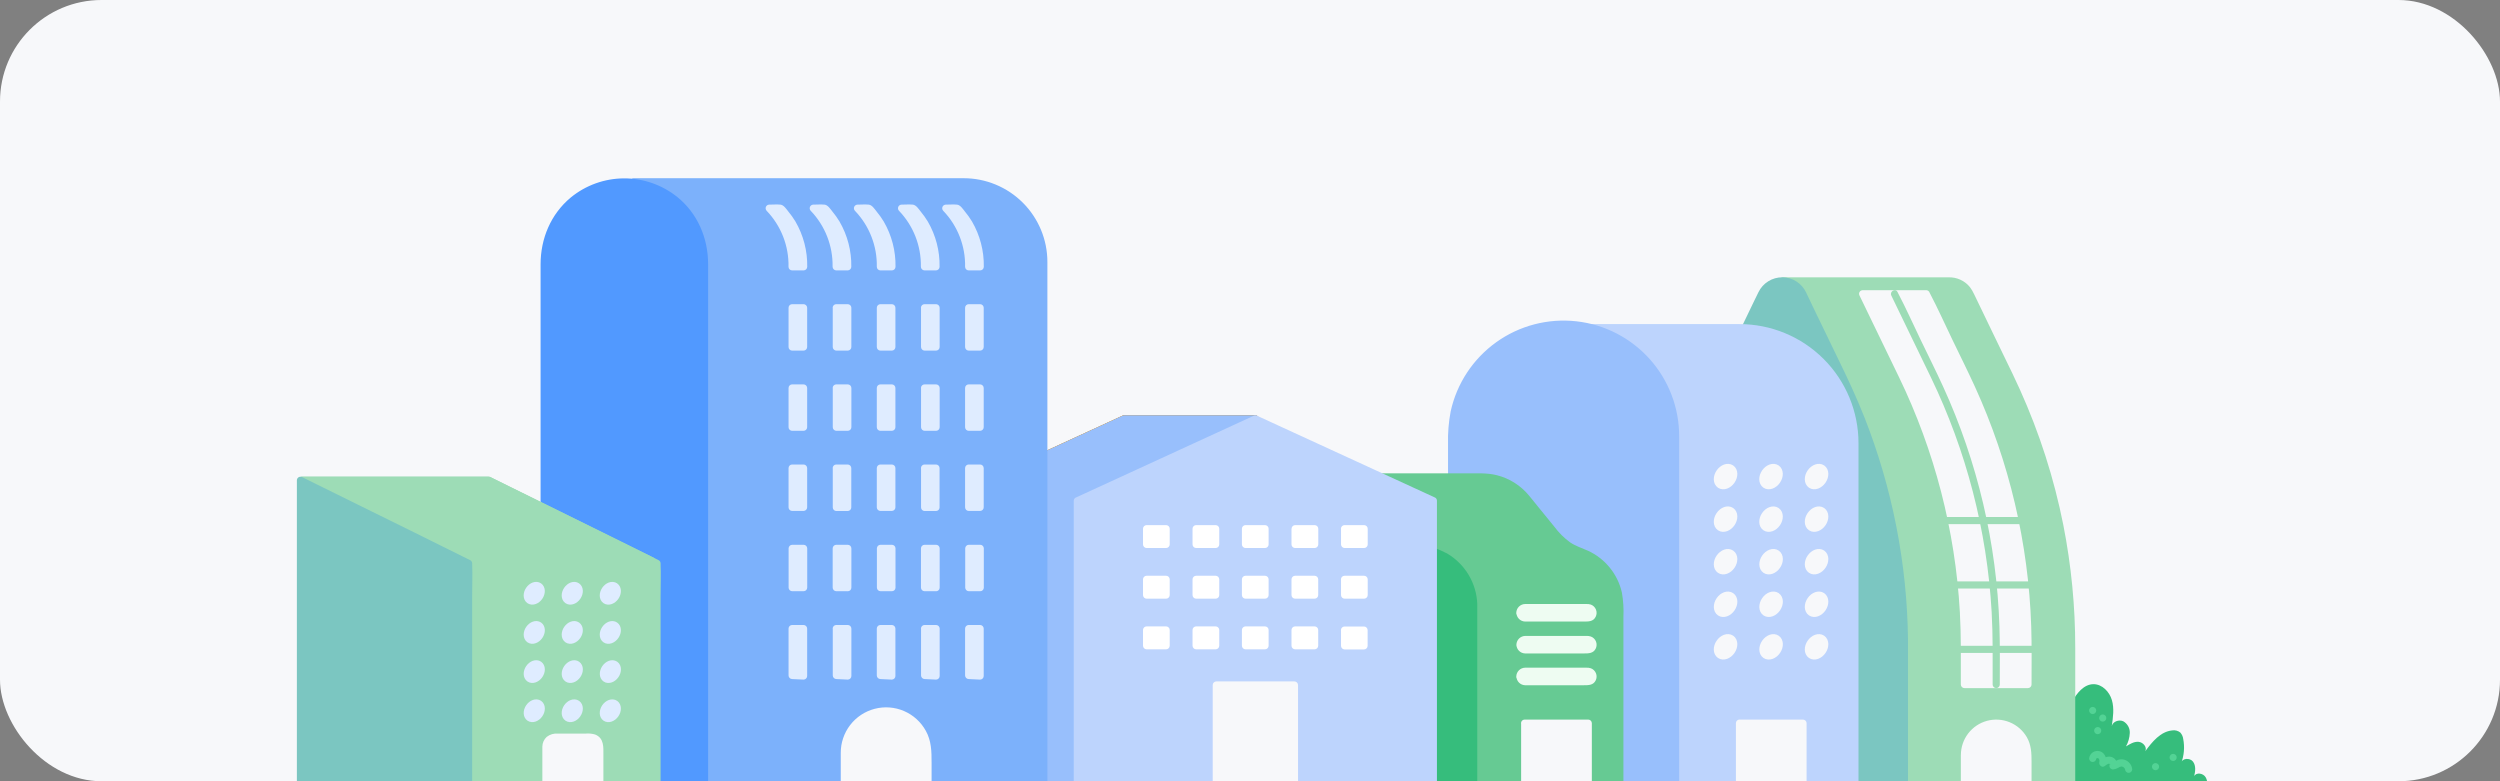 <svg width="320" height="100" viewBox="0 0 320 100" fill="none" xmlns="http://www.w3.org/2000/svg">
<rect x="0" y="0" width="320" height="100" fill="#808080" stroke="none"/>
<g clip-path="url(#clip0_10617_2583)">
<rect width="320" height="100" rx="13" fill="#F7F8FA"/>
<path d="M261.552 90.848C261.798 90.044 262.234 89.311 262.823 88.71C263.199 88.328 263.715 87.989 264.228 88.124C264.909 88.301 265.123 89.144 265.218 89.84C265.814 88.741 266.727 87.583 267.967 87.574C269.082 87.574 270.011 88.545 270.322 89.614C270.634 90.683 270.472 91.829 270.307 92.932C270.451 92.345 271.224 92.076 271.773 92.321C272.037 92.469 272.254 92.686 272.403 92.95C272.551 93.213 272.624 93.512 272.613 93.814C272.587 94.421 272.419 95.013 272.125 95.543C272.616 95.238 273.151 94.908 273.728 94.954C274.306 95 274.856 95.626 274.599 96.148C275.485 94.948 276.545 93.647 278.026 93.494C278.211 93.462 278.401 93.469 278.583 93.516C278.764 93.563 278.934 93.648 279.08 93.766C279.287 93.997 279.417 94.286 279.453 94.593C279.652 95.625 279.563 96.691 279.196 97.676C279.279 97.034 280.311 96.97 280.702 97.486C281.093 98.002 281.008 98.723 280.855 99.353C281.124 98.824 282.001 98.968 282.312 99.472C282.624 99.976 282.544 100.62 282.431 101.201C282.052 103.15 281.417 105.126 280.073 106.586C278.564 108.22 276.31 109.03 274.089 109.161C271.868 109.293 269.656 108.856 267.491 108.343C265.658 107.903 263.703 107.325 262.548 105.835C261.555 104.555 261.351 102.853 261.18 101.253" fill="#36BD7C"/>
<path d="M257.209 48.076L252.135 37.614C251.889 37.095 251.493 36.661 250.999 36.368C250.505 36.075 249.935 35.935 249.361 35.968H228.223V72.532H236.403V101.879L265.172 103.733V82.823C265.174 70.789 262.451 58.91 257.209 48.076Z" fill="#9DDCB6"/>
<path d="M257.607 47.844L255.435 43.36L252.686 37.657C252.539 37.332 252.356 37.025 252.142 36.74C251.811 36.335 251.39 36.012 250.913 35.797C250.436 35.581 249.916 35.48 249.393 35.5L249.851 35.958C249.849 35.837 249.801 35.722 249.715 35.636C249.629 35.55 249.514 35.502 249.393 35.5H228.224C228.103 35.502 227.987 35.55 227.901 35.636C227.816 35.722 227.767 35.837 227.765 35.958V68.033C227.765 69.508 227.704 70.996 227.765 72.468C227.767 72.488 227.767 72.509 227.765 72.529C227.767 72.65 227.816 72.766 227.901 72.851C227.987 72.937 228.103 72.986 228.224 72.987H236.404L235.946 72.529V98.25C235.946 99.432 235.894 100.629 235.946 101.811C235.947 101.829 235.947 101.846 235.946 101.863C235.948 101.984 235.997 102.099 236.083 102.185C236.168 102.27 236.283 102.319 236.404 102.322L239.257 102.505L246.146 102.948L254.445 103.485L261.621 103.947C262.778 104.023 263.961 104.176 265.121 104.173H265.173C265.294 104.171 265.41 104.122 265.496 104.037C265.581 103.951 265.63 103.836 265.631 103.715V82.943C265.637 77.656 265.125 72.382 264.104 67.196C262.917 61.229 261.054 55.417 258.551 49.872C258.245 49.19 257.931 48.514 257.607 47.844C257.35 47.313 256.559 47.777 256.816 48.308C262.015 59.073 264.715 70.872 264.715 82.826V101.607C264.715 102.27 264.651 102.966 264.715 103.629V103.721L265.173 103.262L262.32 103.079L255.432 102.636L247.135 102.099L239.957 101.637L237.58 101.485C237.208 101.434 236.832 101.41 236.456 101.411H236.404L236.862 101.869V76.131C236.862 74.945 236.917 73.751 236.862 72.569V72.517C236.861 72.396 236.812 72.28 236.726 72.195C236.641 72.109 236.525 72.06 236.404 72.059H228.224L228.682 72.517V37.446C228.715 36.969 228.715 36.49 228.682 36.013V35.952L228.224 36.41H249.368L248.91 35.952C248.912 36.073 248.96 36.189 249.046 36.274C249.132 36.36 249.247 36.409 249.368 36.41C249.802 36.386 250.234 36.475 250.621 36.671C251.009 36.866 251.339 37.16 251.577 37.522C251.689 37.709 251.791 37.901 251.882 38.1L252.939 40.284L256.043 46.699L256.819 48.296C257.072 48.837 257.86 48.376 257.607 47.844Z" fill="#9DDCB6"/>
<path d="M251.445 96.634V103.192L259.58 103.718V96.634C259.58 96.1 259.476 95.571 259.271 95.077C259.067 94.583 258.768 94.135 258.39 93.757C258.013 93.379 257.564 93.079 257.071 92.875C256.577 92.67 256.048 92.565 255.514 92.565C254.435 92.565 253.4 92.994 252.637 93.757C251.874 94.52 251.445 95.555 251.445 96.634Z" fill="#F7F8FA"/>
<path d="M250.988 96.634V103.192C250.991 103.313 251.04 103.428 251.125 103.514C251.211 103.599 251.326 103.648 251.446 103.651L258.57 104.112L259.581 104.176C259.702 104.174 259.818 104.126 259.903 104.04C259.989 103.954 260.038 103.839 260.039 103.718V97.52C260.039 96.408 260.009 95.348 259.428 94.349C258.926 93.491 258.156 92.822 257.236 92.446C256.316 92.07 255.297 92.007 254.338 92.266C253.378 92.526 252.531 93.095 251.927 93.884C251.322 94.674 250.995 95.64 250.994 96.634C250.994 96.755 251.043 96.872 251.129 96.958C251.215 97.044 251.331 97.092 251.453 97.092C251.574 97.092 251.691 97.044 251.777 96.958C251.863 96.872 251.911 96.755 251.911 96.634C251.912 95.807 252.197 95.005 252.718 94.363C253.239 93.721 253.964 93.277 254.773 93.105C255.582 92.933 256.426 93.043 257.163 93.418C257.9 93.793 258.486 94.41 258.824 95.165C259.184 95.971 259.129 96.826 259.129 97.685V103.718L259.587 103.26L252.467 102.801L251.453 102.734L251.911 103.192V96.634C251.911 96.512 251.862 96.394 251.776 96.308C251.689 96.221 251.572 96.173 251.45 96.173C251.327 96.173 251.21 96.221 251.123 96.308C251.037 96.394 250.988 96.512 250.988 96.634Z" fill="#F7F8FA"/>
<path d="M214.988 101.864V65.546C214.99 61.481 215.907 57.468 217.67 53.804L225.46 37.614C225.699 37.12 226.073 36.703 226.538 36.411C227.004 36.119 227.542 35.964 228.091 35.964C228.641 35.964 229.179 36.119 229.645 36.411C230.11 36.703 230.484 37.12 230.723 37.614L235.791 48.086C241.032 58.916 243.754 70.792 243.754 82.824V103.718" fill="#7BC6C1"/>
<path d="M215.446 101.863V67.269C215.446 66.255 215.428 65.241 215.477 64.214C215.672 60.575 216.596 57.012 218.195 53.737L220.456 49.038L223.779 42.132C224.458 40.73 225.13 39.325 225.808 37.922C226.008 37.455 226.345 37.059 226.775 36.786C227.204 36.514 227.706 36.377 228.215 36.395C229.269 36.438 229.99 37.116 230.426 38.02L233.127 43.601L235.393 48.305C239.521 56.843 242.087 66.05 242.972 75.492C243.223 78.22 243.308 80.957 243.308 83.694V103.718C243.308 103.839 243.356 103.956 243.442 104.042C243.528 104.127 243.645 104.176 243.766 104.176C243.888 104.176 244.004 104.127 244.09 104.042C244.176 103.956 244.225 103.839 244.225 103.718V81.837C244.103 72.117 242.218 62.499 238.662 53.453C237.666 50.929 236.524 48.479 235.329 46.039L232.103 39.37C231.796 38.729 231.491 38.088 231.187 37.449C230.917 36.868 230.488 36.376 229.95 36.03C229.411 35.684 228.785 35.498 228.145 35.494C227.505 35.49 226.877 35.667 226.333 36.007C225.79 36.346 225.355 36.832 225.078 37.409C224.873 37.825 224.678 38.243 224.467 38.659L221.553 44.713L218.385 51.296C217.553 52.918 216.809 54.583 216.155 56.284C215.076 59.344 214.534 62.567 214.551 65.812V101.857C214.551 101.979 214.599 102.095 214.685 102.181C214.771 102.267 214.888 102.315 215.009 102.315C215.131 102.315 215.247 102.267 215.333 102.181C215.419 102.095 215.468 101.979 215.468 101.857L215.446 101.863Z" fill="#7BC6C1"/>
<path d="M209.217 102.539L199.934 41.484H222.645C226.688 41.484 230.565 43.09 233.424 45.949C236.282 48.808 237.888 52.685 237.888 56.727V102.548" fill="#BDD4FD"/>
<path d="M185.805 102.539V55.82C185.805 52.018 187.315 48.372 190.004 45.683C192.692 42.995 196.338 41.484 200.14 41.484C203.942 41.484 207.589 42.995 210.277 45.683C212.966 48.372 214.476 52.018 214.476 55.82V102.539" fill="#98BFFC"/>
<path d="M186.263 102.538V56.003C186.218 52.49 187.507 49.09 189.87 46.489C192.234 43.889 195.495 42.281 198.997 41.992C202.499 41.702 205.981 42.751 208.74 44.927C211.498 47.103 213.329 50.245 213.862 53.718C214 54.833 214.052 55.956 214.018 57.078V102.538C214.018 102.66 214.066 102.777 214.152 102.862C214.238 102.948 214.355 102.997 214.476 102.997C214.598 102.997 214.714 102.948 214.8 102.862C214.886 102.777 214.934 102.66 214.934 102.538V55.915C214.955 52.26 213.622 48.727 211.193 45.996C208.763 43.265 205.409 41.531 201.776 41.126C198.144 40.721 194.49 41.675 191.519 43.804C188.548 45.932 186.47 49.086 185.686 52.655C185.423 54.04 185.31 55.449 185.347 56.858V102.538C185.347 102.66 185.395 102.777 185.481 102.862C185.567 102.948 185.683 102.997 185.805 102.997C185.926 102.997 186.043 102.948 186.129 102.862C186.215 102.777 186.263 102.66 186.263 102.538Z" fill="#98BFFC"/>
<path d="M161.605 101.525V79.244C161.605 74.784 162.304 70.352 163.677 66.108C164.154 64.636 165.085 63.352 166.337 62.441C167.588 61.53 169.096 61.039 170.644 61.038H189.709C190.797 61.038 191.872 61.281 192.854 61.749C193.837 62.216 194.703 62.897 195.39 63.741L199.123 68.323C199.986 69.383 201.127 70.181 202.419 70.626C203.86 71.124 205.11 72.057 205.995 73.298C206.88 74.538 207.357 76.024 207.359 77.548V103.696" fill="#66CA93"/>
<path d="M162.062 101.525V79.244C162.064 75.121 162.667 71.02 163.852 67.071C164.058 66.273 164.366 65.505 164.768 64.786C165.17 64.133 165.677 63.551 166.268 63.063C167.452 62.091 168.927 61.543 170.459 61.508C171.375 61.49 172.267 61.508 173.172 61.508H189.383C190.469 61.482 191.548 61.704 192.535 62.158C193.523 62.612 194.394 63.285 195.083 64.126C196.198 65.488 197.307 66.875 198.419 68.225C199.057 69.064 199.835 69.788 200.719 70.364C201.434 70.803 202.228 71.02 202.976 71.381C203.679 71.72 204.32 72.175 204.873 72.725C206.284 74.139 206.88 75.984 206.88 77.945V103.718C206.88 103.839 206.928 103.956 207.014 104.042C207.1 104.128 207.217 104.176 207.338 104.176C207.46 104.176 207.576 104.128 207.662 104.042C207.748 103.956 207.797 103.839 207.797 103.718V78.975C207.848 77.927 207.782 76.877 207.601 75.844C207.337 74.678 206.807 73.589 206.054 72.661C205.301 71.733 204.344 70.99 203.257 70.492C202.484 70.147 201.702 69.908 200.991 69.435C200.206 68.866 199.513 68.178 198.938 67.397L196.986 64.999C196.561 64.477 196.14 63.952 195.712 63.429C194.651 62.142 193.206 61.229 191.588 60.824C190.366 60.518 189.074 60.589 187.816 60.589H171.162C170.735 60.58 170.307 60.594 169.882 60.628C168.321 60.788 166.844 61.409 165.639 62.412C164.451 63.431 163.584 64.772 163.143 66.273C162.501 68.302 162.013 70.376 161.683 72.477C161.312 74.903 161.132 77.355 161.145 79.809V101.515C161.145 101.637 161.193 101.753 161.279 101.839C161.365 101.925 161.482 101.974 161.603 101.974C161.725 101.974 161.841 101.925 161.927 101.839C162.013 101.753 162.062 101.637 162.062 101.515V101.525Z" fill="#66CA93"/>
<path d="M158.109 101.525V79.244C158.109 74.784 158.808 70.352 160.18 66.108C160.658 64.636 161.589 63.352 162.841 62.441C164.092 61.53 165.6 61.039 167.148 61.038H170.985C172.073 61.038 173.148 61.281 174.131 61.749C175.113 62.216 175.98 62.897 176.667 63.741L180.403 68.323C181.265 69.392 182.41 70.198 183.708 70.648C185.148 71.145 186.397 72.079 187.282 73.32C188.166 74.561 188.643 76.046 188.644 77.57V103.718" fill="#36BD7C"/>
<path d="M158.566 101.524V79.243C158.568 75.846 158.978 72.462 159.788 69.163C160.148 67.706 160.484 66.126 161.266 64.825C161.881 63.804 162.751 62.96 163.79 62.377C164.83 61.793 166.003 61.491 167.195 61.499H169.334C169.966 61.499 170.598 61.483 171.231 61.499C172.653 61.554 174.023 62.048 175.153 62.913C175.723 63.38 176.236 63.913 176.68 64.501L178.208 66.371C179.173 67.556 180.095 68.924 181.314 69.868C181.898 70.319 182.542 70.686 183.226 70.959C183.833 71.174 184.419 71.444 184.977 71.765C186.063 72.454 186.935 73.431 187.497 74.588C187.99 75.687 188.222 76.885 188.175 78.089V103.718C188.175 103.839 188.223 103.956 188.309 104.042C188.395 104.127 188.512 104.176 188.633 104.176C188.755 104.176 188.871 104.127 188.957 104.042C189.043 103.956 189.091 103.839 189.091 103.718V77.294C189.038 75.98 188.654 74.699 187.977 73.571C187.3 72.443 186.35 71.503 185.215 70.837C184.631 70.537 184.029 70.273 183.413 70.049C182.708 69.752 182.059 69.339 181.491 68.827C181.021 68.37 180.585 67.879 180.187 67.358L177.16 63.634C176.425 62.696 175.488 61.934 174.42 61.405C173.352 60.877 172.178 60.594 170.986 60.579H167.156C165.875 60.587 164.615 60.907 163.486 61.511C162.357 62.115 161.391 62.985 160.674 64.046C159.837 65.293 159.452 66.795 159.085 68.216C158.628 69.944 158.28 71.698 158.043 73.47C157.634 76.503 157.652 79.527 157.652 82.573V101.512C157.652 101.634 157.701 101.75 157.787 101.836C157.873 101.922 157.989 101.97 158.111 101.97C158.232 101.97 158.349 101.922 158.435 101.836C158.521 101.75 158.569 101.634 158.569 101.512L158.566 101.524Z" fill="#36BD7C"/>
<path d="M143.888 53.615H160.689C160.689 65.95 166.679 88.762 166.679 101.094L143.894 113.172L121.109 110.667V64.092L143.888 53.615Z" fill="#D3922A"/>
<path d="M143.892 54.073H160.693L160.234 53.614C160.273 56.394 160.477 59.168 160.845 61.923C161.236 65.161 161.737 68.384 162.266 71.597C163.362 78.281 164.627 84.947 165.491 91.664C165.939 94.788 166.186 97.938 166.234 101.094L166.46 100.7L159.434 104.417L147.542 110.719L144.063 112.552C143.948 112.605 143.835 112.664 143.727 112.729C143.565 112.842 143.87 112.701 143.87 112.701C143.777 112.675 143.68 112.663 143.583 112.668L142.957 112.601L131.325 111.321L121.278 110.215L121.107 110.197L121.565 110.655V64.092L121.336 64.486L129.079 60.927L141.323 55.301L144.124 54.012C144.658 53.764 144.194 52.976 143.66 53.22L135.919 56.779L123.676 62.409L120.875 63.695C120.805 63.735 120.747 63.793 120.708 63.863C120.668 63.933 120.647 64.012 120.648 64.092V110.667C120.652 110.788 120.701 110.902 120.786 110.988C120.871 111.073 120.986 111.122 121.107 111.125L129.684 112.069L142.166 113.441L143.617 113.603C143.809 113.642 144.008 113.618 144.185 113.532C145.077 113.089 145.947 112.616 146.827 112.133L158.417 105.99L166.768 101.564L166.906 101.491C166.975 101.45 167.033 101.392 167.072 101.323C167.112 101.253 167.132 101.174 167.132 101.094C167.093 98.315 166.889 95.542 166.521 92.788C166.13 89.55 165.629 86.327 165.1 83.114C164.004 76.43 162.742 69.765 161.875 63.047C161.427 59.922 161.18 56.771 161.132 53.614C161.131 53.493 161.082 53.378 160.996 53.292C160.911 53.207 160.795 53.158 160.674 53.156H143.873C143.752 53.159 143.636 53.209 143.552 53.297C143.468 53.385 143.422 53.502 143.424 53.624C143.427 53.745 143.477 53.861 143.565 53.945C143.653 54.029 143.77 54.075 143.892 54.073Z" fill="#D3922A"/>
<path d="M149.35 101.506C148.775 100.437 148.256 99.197 148.614 98.036C148.971 96.875 150.639 96.148 151.445 97.052C151.461 96.222 151.488 95.348 151.91 94.63C152.331 93.912 153.303 93.448 154.026 93.857C153.666 92.397 153.382 90.888 153.581 89.397C153.779 87.907 154.524 86.425 155.82 85.664C157.017 84.962 158.547 84.965 159.843 85.463C161.129 86.005 162.255 86.868 163.111 87.971C164.811 90.038 165.829 92.581 166.025 95.25C165.906 93.75 167.825 92.681 169.224 93.237C170.623 93.793 171.362 95.415 171.334 96.921C171.447 95.675 172.923 94.816 174.114 95.195C175.306 95.574 176.023 96.955 175.81 98.189C176.561 97.639 177.065 96.781 177.881 96.338C178.389 96.061 178.978 95.969 179.546 96.078C180.115 96.188 180.627 96.491 180.996 96.937C181.366 97.383 181.569 97.943 181.57 98.522C181.572 99.101 181.372 99.662 181.006 100.11" fill="#2C2C38"/>
<path d="M149.752 101.274C149.245 100.327 148.545 98.894 149.205 97.856C149.581 97.263 150.555 96.781 151.127 97.379C151.192 97.441 151.274 97.482 151.362 97.498C151.45 97.514 151.541 97.504 151.624 97.469C151.706 97.435 151.777 97.377 151.828 97.303C151.878 97.229 151.906 97.142 151.909 97.052C151.924 96.322 151.909 95.51 152.312 94.862C152.599 94.389 153.253 93.973 153.8 94.251C153.878 94.295 153.968 94.314 154.058 94.308C154.148 94.301 154.234 94.268 154.305 94.213C154.377 94.159 154.431 94.084 154.461 93.999C154.491 93.915 154.496 93.823 154.475 93.735C154.071 92.092 153.735 90.332 154.203 88.667C154.588 87.287 155.522 86.065 156.952 85.695C160.08 84.886 162.734 87.757 164.079 90.222C164.923 91.775 165.43 93.488 165.566 95.25C165.612 95.831 166.513 95.843 166.483 95.25C166.418 94.028 167.903 93.286 168.966 93.631C170.298 94.065 170.872 95.644 170.875 96.921C170.875 97.532 171.721 97.489 171.792 96.921C171.905 95.965 173.072 95.372 173.93 95.623C174.926 95.91 175.5 97.08 175.35 98.067C175.298 98.406 175.656 98.855 176.025 98.583C177.128 97.749 177.941 96.167 179.557 96.576C179.881 96.663 180.178 96.828 180.424 97.056C180.669 97.285 180.854 97.57 180.964 97.887C181.073 98.204 181.103 98.543 181.051 98.874C180.999 99.205 180.867 99.518 180.666 99.787C180.305 100.248 180.95 100.901 181.313 100.434C182.465 98.962 182.086 96.662 180.305 95.87C179.9 95.686 179.459 95.593 179.013 95.597C178.568 95.601 178.129 95.703 177.727 95.895C176.838 96.329 176.331 97.211 175.561 97.792L176.236 98.308C176.462 96.811 175.653 95.082 174.077 94.716C173.721 94.638 173.353 94.634 172.996 94.705C172.639 94.775 172.3 94.918 172 95.125C171.701 95.332 171.447 95.598 171.254 95.907C171.062 96.216 170.935 96.561 170.881 96.921H171.798C171.798 95.195 170.881 93.112 169.049 92.7C167.463 92.345 165.493 93.488 165.585 95.25H166.501C166.238 91.808 164.644 88.255 161.876 86.101C160.514 85.041 158.821 84.437 157.083 84.733C155.44 85.017 154.206 86.202 153.58 87.708C152.743 89.715 153.1 91.933 153.601 93.98L154.276 93.46C153.855 93.266 153.381 93.219 152.93 93.325C152.478 93.432 152.076 93.687 151.786 94.05C151.078 94.878 151.026 96.017 151.004 97.052L151.786 96.729C150.87 95.779 149.343 96.216 148.603 97.15C147.513 98.513 148.252 100.388 148.973 101.732C149.251 102.255 150.042 101.79 149.764 101.271L149.752 101.274Z" fill="#2C2C38"/>
<path d="M143.888 53.615H160.689C160.689 65.95 166.679 88.762 166.679 101.094L143.894 113.172L121.109 110.667V64.092L143.888 53.615Z" fill="#D3922A"/>
<path d="M143.892 54.073H160.693L160.234 53.614C160.273 56.394 160.477 59.168 160.845 61.923C161.236 65.161 161.737 68.384 162.266 71.597C163.362 78.281 164.627 84.947 165.491 91.664C165.939 94.788 166.186 97.938 166.234 101.094L166.46 100.7L159.434 104.417L147.542 110.719L144.063 112.552C143.948 112.605 143.835 112.664 143.727 112.729C143.565 112.842 143.87 112.701 143.87 112.701C143.777 112.675 143.68 112.663 143.583 112.668L142.957 112.601L131.325 111.321L121.278 110.215L121.107 110.197L121.565 110.655V64.092L121.336 64.486L129.079 60.927L141.323 55.301L144.124 54.012C144.658 53.764 144.194 52.976 143.66 53.22L135.919 56.779L123.676 62.409L120.875 63.695C120.805 63.735 120.747 63.793 120.708 63.863C120.668 63.933 120.647 64.012 120.648 64.092V110.667C120.652 110.788 120.701 110.902 120.786 110.988C120.871 111.073 120.986 111.122 121.107 111.125L129.684 112.069L142.166 113.441L143.617 113.603C143.809 113.642 144.008 113.618 144.185 113.532C145.077 113.089 145.947 112.616 146.827 112.133L158.417 105.99L166.768 101.564L166.906 101.491C166.975 101.45 167.033 101.392 167.072 101.323C167.112 101.253 167.132 101.174 167.132 101.094C167.093 98.315 166.889 95.542 166.521 92.788C166.13 89.55 165.629 86.327 165.1 83.114C164.004 76.43 162.742 69.765 161.875 63.047C161.427 59.922 161.18 56.771 161.132 53.614C161.131 53.493 161.082 53.378 160.996 53.292C160.911 53.207 160.795 53.158 160.674 53.156H143.873C143.752 53.159 143.636 53.209 143.552 53.297C143.468 53.385 143.422 53.502 143.424 53.624C143.427 53.745 143.477 53.861 143.565 53.945C143.653 54.029 143.77 54.075 143.892 54.073Z" fill="#D3922A"/>
<path d="M143.888 53.615H160.689C160.689 65.95 166.679 88.762 166.679 101.094L143.894 113.172L121.109 110.667V64.092L143.888 53.615Z" fill="#98BFFC"/>
<path d="M143.892 54.073H160.693L160.234 53.614C160.273 56.394 160.477 59.168 160.845 61.923C161.236 65.161 161.737 68.384 162.266 71.597C163.362 78.281 164.627 84.947 165.491 91.664C165.939 94.788 166.186 97.938 166.234 101.094L166.46 100.7L159.434 104.417L147.542 110.719L144.063 112.552C143.948 112.605 143.835 112.664 143.727 112.729C143.565 112.842 143.87 112.701 143.87 112.701C143.777 112.675 143.68 112.663 143.583 112.668L142.957 112.601L131.325 111.321L121.278 110.215L121.107 110.197L121.565 110.655V64.092L121.336 64.486L129.079 60.927L141.323 55.301L144.124 54.012C144.658 53.764 144.194 52.976 143.66 53.22L135.919 56.779L123.676 62.409L120.875 63.695C120.805 63.735 120.747 63.793 120.708 63.863C120.668 63.933 120.647 64.012 120.648 64.092V110.667C120.652 110.788 120.701 110.902 120.786 110.988C120.871 111.073 120.986 111.122 121.107 111.125L129.684 112.069L142.166 113.441L143.617 113.603C143.809 113.642 144.008 113.618 144.185 113.532C145.077 113.089 145.947 112.616 146.827 112.133L158.417 105.99L166.768 101.564L166.906 101.491C166.975 101.45 167.033 101.392 167.072 101.323C167.112 101.253 167.132 101.174 167.132 101.094C167.093 98.315 166.889 95.542 166.521 92.788C166.13 89.55 165.629 86.327 165.1 83.114C164.004 76.43 162.742 69.765 161.875 63.047C161.427 59.922 161.18 56.771 161.132 53.614C161.131 53.493 161.082 53.378 160.996 53.292C160.911 53.207 160.795 53.158 160.674 53.156H143.873C143.752 53.159 143.636 53.209 143.552 53.297C143.468 53.385 143.422 53.502 143.424 53.624C143.427 53.745 143.477 53.861 143.565 53.945C143.653 54.029 143.77 54.075 143.892 54.073Z" fill="#98BFFC"/>
<path d="M140.745 64.062H124.264L120.785 87.07V111.352L142.009 110.927L140.745 64.062Z" fill="#98BFFC"/>
<path d="M140.74 63.603H124.26C124.16 63.603 124.062 63.636 123.982 63.697C123.902 63.757 123.844 63.843 123.817 63.939L123.078 68.827L121.593 78.65L120.454 86.183C120.417 86.412 120.384 86.642 120.35 86.874C120.225 87.72 120.319 88.636 120.319 89.495V111.363C120.321 111.484 120.37 111.6 120.455 111.685C120.541 111.771 120.657 111.82 120.778 111.821L127.944 111.678L139.375 111.449L142.005 111.397C142.067 111.398 142.128 111.386 142.185 111.363C142.242 111.339 142.294 111.304 142.337 111.261C142.381 111.217 142.415 111.164 142.437 111.107C142.46 111.05 142.471 110.988 142.469 110.926L142.344 106.256L142.038 95.042L141.672 81.522L141.366 69.835C141.314 67.938 141.314 66.035 141.214 64.138C141.212 64.112 141.212 64.087 141.214 64.061C141.214 63.472 140.297 63.469 140.297 64.061L140.422 68.732L140.728 79.943L141.091 93.466L141.397 105.153L141.504 109.017C141.486 109.629 141.503 110.24 141.553 110.85C141.554 110.876 141.554 110.903 141.553 110.929L142.011 110.471L134.832 110.621L123.405 110.85L120.772 110.902L121.23 111.36V89.543C121.23 88.761 121.184 87.955 121.215 87.182C121.225 87.054 121.244 86.926 121.273 86.8L122.302 79.988L123.799 70.094L124.382 66.233C124.517 65.583 124.619 64.926 124.688 64.266V64.171L124.248 64.51H140.728C140.837 64.496 140.938 64.443 141.012 64.361C141.085 64.278 141.126 64.172 141.128 64.062C141.129 63.952 141.091 63.844 141.02 63.76C140.948 63.676 140.849 63.62 140.74 63.603Z" fill="#98BFFC"/>
<path d="M160.684 53.615L183.469 64.092V101.094L160.684 104.558L137.887 111.352V64.092L160.684 53.615Z" fill="#BDD4FD"/>
<path d="M160.456 54.011L168.196 57.57L180.439 63.2L183.24 64.486L183.011 64.092V101.093L183.35 100.654L175.408 101.875L163.043 103.754C162.224 103.879 161.372 103.95 160.559 104.133C159.869 104.286 159.188 104.539 158.51 104.744L146.841 108.223L141.061 109.946C140.02 110.251 138.944 110.52 137.918 110.884L137.771 110.927L138.352 111.369V64.092L138.132 64.495L145.872 60.936L158.116 55.31L160.917 54.021C161.451 53.773 160.987 52.985 160.456 53.229L152.712 56.788L140.469 62.418L137.667 63.704C137.598 63.745 137.541 63.803 137.501 63.872C137.462 63.942 137.441 64.021 137.441 64.101V111.351C137.442 111.421 137.459 111.491 137.491 111.553C137.522 111.616 137.568 111.671 137.624 111.713C137.68 111.755 137.745 111.785 137.814 111.798C137.883 111.812 137.954 111.809 138.022 111.791L145.539 109.552L157.743 105.92C158.736 105.614 159.725 105.309 160.724 105.031C161.26 104.913 161.801 104.825 162.346 104.768L174.04 102.984L183.436 101.558L183.592 101.533C183.689 101.507 183.774 101.449 183.835 101.369C183.895 101.289 183.928 101.191 183.928 101.09V64.092C183.929 64.012 183.908 63.932 183.869 63.863C183.829 63.793 183.771 63.735 183.702 63.695L175.961 60.136L163.718 54.509L160.917 53.22C160.385 52.976 159.918 53.764 160.456 54.011Z" fill="#BDD4FD"/>
<path d="M155.684 87.681V100.752L165.688 101.399V87.681H155.684Z" fill="#F7F8FA"/>
<path d="M155.227 87.68V100.751C155.229 100.872 155.278 100.987 155.363 101.073C155.449 101.158 155.564 101.207 155.685 101.21L164.44 101.763L165.689 101.845C165.81 101.843 165.926 101.795 166.011 101.709C166.097 101.623 166.146 101.508 166.147 101.387V87.68C166.146 87.559 166.097 87.444 166.011 87.358C165.926 87.272 165.81 87.224 165.689 87.222H155.685C155.563 87.222 155.447 87.27 155.361 87.356C155.275 87.442 155.227 87.559 155.227 87.68C155.227 87.802 155.275 87.918 155.361 88.004C155.447 88.09 155.563 88.139 155.685 88.139H165.686L165.228 87.68V101.399L165.686 100.941L156.928 100.376L155.682 100.293L156.14 100.751V87.68C156.131 87.566 156.078 87.459 155.994 87.381C155.909 87.303 155.798 87.26 155.683 87.26C155.568 87.26 155.457 87.303 155.373 87.381C155.288 87.459 155.236 87.566 155.227 87.68Z" fill="#F7F8FA"/>
<path d="M146.762 67.672V69.689H149.264V67.672H146.762Z" fill="white"/>
<path d="M146.305 67.673V69.689C146.306 69.81 146.355 69.925 146.441 70.011C146.526 70.097 146.642 70.145 146.763 70.147H149.265C149.386 70.145 149.501 70.097 149.587 70.011C149.673 69.925 149.721 69.81 149.723 69.689V67.673C149.721 67.552 149.673 67.436 149.587 67.35C149.501 67.265 149.386 67.216 149.265 67.214H146.763C146.641 67.214 146.525 67.263 146.439 67.349C146.353 67.434 146.305 67.551 146.305 67.673C146.305 67.794 146.353 67.911 146.439 67.996C146.525 68.082 146.641 68.131 146.763 68.131H149.265L148.806 67.673V69.689L149.265 69.23H146.763L147.221 69.689V67.673C147.221 67.551 147.173 67.434 147.087 67.349C147.001 67.263 146.884 67.214 146.763 67.214C146.641 67.214 146.525 67.263 146.439 67.349C146.353 67.434 146.305 67.551 146.305 67.673ZM153.101 67.673V69.689H155.606V67.673H153.101Z" fill="white"/>
<path d="M152.645 67.673V69.689C152.646 69.81 152.695 69.925 152.78 70.011C152.866 70.097 152.982 70.145 153.103 70.147H155.608C155.729 70.145 155.844 70.097 155.93 70.011C156.015 69.925 156.064 69.81 156.066 69.689V67.673C156.064 67.552 156.015 67.436 155.93 67.35C155.844 67.265 155.729 67.216 155.608 67.214H153.103C152.981 67.214 152.865 67.263 152.779 67.349C152.693 67.434 152.645 67.551 152.645 67.673C152.645 67.794 152.693 67.911 152.779 67.996C152.865 68.082 152.981 68.131 153.103 68.131H155.608L155.149 67.673V69.689L155.608 69.23H153.103L153.561 69.689V67.673C153.561 67.551 153.513 67.434 153.427 67.349C153.341 67.263 153.224 67.214 153.103 67.214C152.981 67.214 152.865 67.263 152.779 67.349C152.693 67.434 152.645 67.551 152.645 67.673ZM159.438 67.673V69.689H161.94V67.673H159.438Z" fill="white"/>
<path d="M158.965 67.673V69.689C158.966 69.81 159.015 69.925 159.101 70.011C159.186 70.097 159.302 70.145 159.423 70.147H161.925C162.046 70.145 162.162 70.097 162.247 70.011C162.333 69.925 162.381 69.81 162.383 69.689V67.673C162.381 67.552 162.333 67.436 162.247 67.35C162.162 67.265 162.046 67.216 161.925 67.214H159.423C159.302 67.215 159.186 67.264 159.1 67.349C159.014 67.435 158.966 67.551 158.965 67.673C158.967 67.793 159.016 67.909 159.102 67.994C159.187 68.079 159.302 68.128 159.423 68.131H161.925L161.467 67.673V69.689L161.925 69.23H159.423L159.881 69.689V67.673C159.881 67.551 159.833 67.434 159.747 67.349C159.661 67.263 159.545 67.214 159.423 67.214C159.302 67.214 159.185 67.263 159.099 67.349C159.013 67.434 158.965 67.551 158.965 67.673ZM165.771 67.673V69.689H168.273V67.673H165.771Z" fill="white"/>
<path d="M165.312 67.673V69.689C165.314 69.81 165.363 69.925 165.448 70.011C165.534 70.097 165.65 70.145 165.771 70.147H168.272C168.395 70.148 168.513 70.1 168.601 70.014C168.688 69.928 168.738 69.811 168.74 69.689V67.673C168.738 67.552 168.689 67.436 168.604 67.35C168.518 67.265 168.403 67.216 168.282 67.214H165.78C165.658 67.214 165.542 67.263 165.456 67.349C165.37 67.434 165.322 67.551 165.322 67.673C165.322 67.794 165.37 67.911 165.456 67.996C165.542 68.082 165.658 68.131 165.78 68.131H168.282L167.823 67.673V69.689L168.282 69.23H165.78L166.238 69.689V67.673C166.238 67.551 166.19 67.434 166.104 67.349C166.018 67.263 165.901 67.214 165.78 67.214C165.658 67.214 165.542 67.263 165.456 67.349C165.37 67.434 165.322 67.551 165.322 67.673H165.312ZM172.1 67.673V69.689H174.599V67.673H172.1Z" fill="white"/>
<path d="M171.651 67.673V69.689C171.653 69.81 171.702 69.925 171.787 70.011C171.873 70.097 171.989 70.145 172.11 70.147H174.608C174.729 70.145 174.845 70.097 174.931 70.011C175.016 69.925 175.065 69.81 175.067 69.689V67.673C175.065 67.552 175.016 67.436 174.931 67.35C174.845 67.265 174.729 67.216 174.608 67.214H172.1C171.979 67.214 171.862 67.263 171.776 67.349C171.691 67.434 171.642 67.551 171.642 67.673C171.642 67.794 171.691 67.911 171.776 67.996C171.862 68.082 171.979 68.131 172.1 68.131H174.599L174.141 67.673V69.689L174.599 69.23H172.1L172.559 69.689V67.673C172.559 67.551 172.51 67.434 172.424 67.349C172.339 67.263 172.222 67.214 172.1 67.214C171.979 67.214 171.862 67.263 171.776 67.349C171.691 67.434 171.642 67.551 171.642 67.673H171.651ZM146.762 74.155V76.174H149.264V74.155H146.762Z" fill="white"/>
<path d="M146.305 74.154V76.174C146.306 76.295 146.355 76.41 146.441 76.496C146.526 76.582 146.642 76.63 146.763 76.632H149.265C149.386 76.63 149.501 76.582 149.587 76.496C149.673 76.41 149.721 76.295 149.723 76.174V74.154C149.721 74.034 149.673 73.918 149.587 73.832C149.501 73.747 149.386 73.698 149.265 73.696H146.763C146.641 73.696 146.525 73.745 146.439 73.831C146.353 73.916 146.305 74.033 146.305 74.154C146.305 74.276 146.353 74.393 146.439 74.478C146.525 74.564 146.641 74.613 146.763 74.613H149.265L148.806 74.154V76.174L149.265 75.715H146.763L147.221 76.174V74.154C147.221 74.033 147.173 73.916 147.087 73.831C147.001 73.745 146.884 73.696 146.763 73.696C146.641 73.696 146.525 73.745 146.439 73.831C146.353 73.916 146.305 74.033 146.305 74.154ZM153.101 74.154V76.174H155.606V74.154H153.101Z" fill="white"/>
<path d="M152.645 74.154V76.174C152.646 76.295 152.695 76.41 152.78 76.496C152.866 76.582 152.982 76.63 153.103 76.632H155.608C155.729 76.63 155.844 76.582 155.93 76.496C156.015 76.41 156.064 76.295 156.066 76.174V74.154C156.064 74.034 156.015 73.918 155.93 73.832C155.844 73.747 155.729 73.698 155.608 73.696H153.103C152.981 73.696 152.865 73.745 152.779 73.831C152.693 73.916 152.645 74.033 152.645 74.154C152.645 74.276 152.693 74.393 152.779 74.478C152.865 74.564 152.981 74.613 153.103 74.613H155.608L155.149 74.154V76.174L155.608 75.715H153.103L153.561 76.174V74.154C153.561 74.033 153.513 73.916 153.427 73.831C153.341 73.745 153.224 73.696 153.103 73.696C152.981 73.696 152.865 73.745 152.779 73.831C152.693 73.916 152.645 74.033 152.645 74.154ZM159.438 74.154V76.174H161.94V74.154H159.438Z" fill="white"/>
<path d="M158.965 74.154V76.174C158.966 76.295 159.015 76.41 159.101 76.496C159.186 76.582 159.302 76.63 159.423 76.632H161.925C162.046 76.63 162.162 76.582 162.247 76.496C162.333 76.41 162.381 76.295 162.383 76.174V74.154C162.381 74.034 162.333 73.918 162.247 73.832C162.162 73.747 162.046 73.698 161.925 73.696H159.423C159.302 73.697 159.186 73.746 159.1 73.831C159.014 73.917 158.966 74.033 158.965 74.154C158.967 74.275 159.016 74.391 159.102 74.476C159.187 74.561 159.302 74.61 159.423 74.613H161.925L161.467 74.154V76.174L161.925 75.715H159.423L159.881 76.174V74.154C159.881 74.033 159.833 73.916 159.747 73.831C159.661 73.745 159.545 73.696 159.423 73.696C159.302 73.696 159.185 73.745 159.099 73.831C159.013 73.916 158.965 74.033 158.965 74.154ZM165.771 74.154V76.174H168.273V74.154H165.771Z" fill="white"/>
<path d="M165.312 74.154V76.174C165.314 76.295 165.363 76.41 165.448 76.496C165.534 76.582 165.65 76.63 165.771 76.632H168.272C168.394 76.63 168.509 76.582 168.595 76.496C168.68 76.41 168.729 76.295 168.731 76.174V74.154C168.729 74.034 168.68 73.918 168.595 73.832C168.509 73.747 168.394 73.698 168.272 73.696H165.771C165.649 73.696 165.533 73.745 165.447 73.831C165.361 73.916 165.312 74.033 165.312 74.154C165.312 74.276 165.361 74.393 165.447 74.478C165.533 74.564 165.649 74.613 165.771 74.613H168.272L167.814 74.154V76.174L168.272 75.715H165.771L166.229 76.174V74.154C166.229 74.033 166.181 73.916 166.095 73.831C166.009 73.745 165.892 73.696 165.771 73.696C165.649 73.696 165.533 73.745 165.447 73.831C165.361 73.916 165.312 74.033 165.312 74.154ZM172.1 74.154V76.174H174.599V74.154H172.1Z" fill="white"/>
<path d="M171.651 74.154V76.174C171.653 76.295 171.702 76.41 171.787 76.496C171.873 76.582 171.989 76.63 172.11 76.632H174.608C174.729 76.63 174.845 76.582 174.931 76.496C175.016 76.41 175.065 76.295 175.067 76.174V74.154C175.065 74.034 175.016 73.918 174.931 73.832C174.845 73.747 174.729 73.698 174.608 73.696H172.1C171.979 73.696 171.862 73.745 171.776 73.831C171.691 73.916 171.642 74.033 171.642 74.154C171.642 74.276 171.691 74.393 171.776 74.478C171.862 74.564 171.979 74.613 172.1 74.613H174.599L174.141 74.154V76.174L174.599 75.715H172.1L172.559 76.174V74.154C172.559 74.033 172.51 73.916 172.424 73.831C172.339 73.745 172.222 73.696 172.1 73.696C171.979 73.696 171.862 73.745 171.776 73.831C171.691 73.916 171.642 74.033 171.642 74.154H171.651ZM146.762 80.637V82.656H149.264V80.637H146.762Z" fill="white"/>
<path d="M146.305 80.637V82.656C146.306 82.777 146.355 82.893 146.441 82.978C146.526 83.064 146.642 83.113 146.763 83.114H149.265C149.386 83.113 149.501 83.064 149.587 82.978C149.673 82.893 149.721 82.777 149.723 82.656V80.637C149.721 80.516 149.673 80.4 149.587 80.315C149.501 80.229 149.386 80.18 149.265 80.179H146.763C146.641 80.179 146.525 80.227 146.439 80.313C146.353 80.399 146.305 80.515 146.305 80.637C146.305 80.758 146.353 80.875 146.439 80.961C146.525 81.047 146.641 81.095 146.763 81.095H149.265L148.806 80.637V82.656L149.265 82.198H146.763L147.221 82.656V80.637C147.221 80.515 147.173 80.399 147.087 80.313C147.001 80.227 146.884 80.179 146.763 80.179C146.641 80.179 146.525 80.227 146.439 80.313C146.353 80.399 146.305 80.515 146.305 80.637ZM153.101 80.637V82.656H155.606V80.637H153.101Z" fill="white"/>
<path d="M152.645 80.637V82.656C152.646 82.777 152.695 82.893 152.78 82.978C152.866 83.064 152.982 83.113 153.103 83.114H155.608C155.729 83.113 155.844 83.064 155.93 82.978C156.015 82.893 156.064 82.777 156.066 82.656V80.637C156.064 80.516 156.015 80.4 155.93 80.315C155.844 80.229 155.729 80.18 155.608 80.179H153.103C152.981 80.179 152.865 80.227 152.779 80.313C152.693 80.399 152.645 80.515 152.645 80.637C152.645 80.758 152.693 80.875 152.779 80.961C152.865 81.047 152.981 81.095 153.103 81.095H155.608L155.149 80.637V82.656L155.608 82.213H153.103L153.561 82.671V80.652C153.561 80.531 153.513 80.414 153.427 80.328C153.341 80.242 153.224 80.194 153.103 80.194C152.981 80.194 152.865 80.242 152.779 80.328C152.693 80.414 152.645 80.531 152.645 80.652V80.637ZM159.438 80.637V82.656H161.94V80.637H159.438Z" fill="white"/>
<path d="M158.965 80.637V82.656C158.966 82.777 159.015 82.893 159.101 82.978C159.186 83.064 159.302 83.113 159.423 83.114H161.925C162.046 83.113 162.162 83.064 162.247 82.978C162.333 82.893 162.381 82.777 162.383 82.656V80.637C162.381 80.516 162.333 80.4 162.247 80.315C162.162 80.229 162.046 80.18 161.925 80.179H159.423C159.302 80.18 159.186 80.228 159.1 80.314C159.014 80.4 158.966 80.516 158.965 80.637C158.967 80.758 159.016 80.873 159.102 80.958C159.187 81.044 159.302 81.093 159.423 81.095H161.925L161.467 80.637V82.656L161.925 82.198H159.423L159.881 82.656V80.637C159.881 80.515 159.833 80.399 159.747 80.313C159.661 80.227 159.545 80.179 159.423 80.179C159.302 80.179 159.185 80.227 159.099 80.313C159.013 80.399 158.965 80.515 158.965 80.637ZM165.771 80.637V82.656H168.273V80.637H165.771Z" fill="white"/>
<path d="M165.312 80.637V82.656C165.314 82.777 165.363 82.893 165.448 82.978C165.534 83.064 165.65 83.113 165.771 83.114H168.272C168.394 83.113 168.509 83.064 168.595 82.978C168.68 82.893 168.729 82.777 168.731 82.656V80.637C168.729 80.516 168.68 80.4 168.595 80.315C168.509 80.229 168.394 80.18 168.272 80.179H165.771C165.649 80.179 165.533 80.227 165.447 80.313C165.361 80.399 165.312 80.515 165.312 80.637C165.312 80.758 165.361 80.875 165.447 80.961C165.533 81.047 165.649 81.095 165.771 81.095H168.272L167.814 80.637V82.656L168.272 82.198H165.771L166.229 82.656V80.637C166.229 80.515 166.181 80.399 166.095 80.313C166.009 80.227 165.892 80.179 165.771 80.179C165.649 80.179 165.533 80.227 165.447 80.313C165.361 80.399 165.312 80.515 165.312 80.637ZM172.1 80.637V82.656H174.599V80.637H172.1Z" fill="white"/>
<path d="M171.65 80.637V82.656C171.647 82.778 171.693 82.896 171.777 82.985C171.861 83.073 171.977 83.125 172.099 83.129H174.598C174.719 83.128 174.834 83.079 174.92 82.993C175.005 82.908 175.054 82.792 175.056 82.671V80.652C175.054 80.531 175.005 80.415 174.92 80.33C174.834 80.244 174.719 80.195 174.598 80.194H172.099C171.977 80.194 171.861 80.242 171.775 80.328C171.689 80.414 171.641 80.531 171.641 80.652C171.641 80.774 171.689 80.89 171.775 80.976C171.861 81.062 171.977 81.11 172.099 81.11H174.598L174.139 80.652V82.671L174.598 82.213H172.099L172.557 82.671V80.652C172.557 80.531 172.509 80.414 172.423 80.328C172.337 80.242 172.22 80.194 172.099 80.194C171.977 80.194 171.861 80.242 171.775 80.328C171.689 80.414 171.641 80.531 171.641 80.652L171.65 80.637Z" fill="white"/>
<path d="M221.603 61.502C221.985 60.944 221.968 60.268 221.564 59.991C221.161 59.715 220.523 59.943 220.141 60.502C219.759 61.06 219.776 61.736 220.18 62.013C220.584 62.289 221.221 62.061 221.603 61.502Z" fill="#F7F8FA" stroke="#F7F8FA" stroke-miterlimit="10"/>
<path d="M227.423 61.502C227.806 60.944 227.788 60.267 227.385 59.991C226.981 59.714 226.344 59.943 225.962 60.501C225.579 61.059 225.597 61.736 226 62.012C226.404 62.289 227.041 62.06 227.423 61.502Z" fill="#F7F8FA" stroke="#F7F8FA" stroke-miterlimit="10"/>
<path d="M233.252 61.501C233.634 60.943 233.616 60.266 233.213 59.99C232.809 59.713 232.172 59.942 231.79 60.5C231.407 61.058 231.425 61.735 231.829 62.011C232.232 62.288 232.869 62.059 233.252 61.501Z" fill="#F7F8FA" stroke="#F7F8FA" stroke-miterlimit="10"/>
<path d="M221.603 66.949C221.985 66.391 221.968 65.715 221.564 65.438C221.161 65.162 220.523 65.39 220.141 65.948C219.759 66.507 219.776 67.183 220.18 67.46C220.584 67.736 221.221 67.507 221.603 66.949Z" fill="#F7F8FA" stroke="#F7F8FA" stroke-miterlimit="10"/>
<path d="M227.423 66.952C227.806 66.394 227.788 65.717 227.385 65.441C226.981 65.165 226.344 65.393 225.962 65.951C225.579 66.509 225.597 67.186 226 67.462C226.404 67.739 227.041 67.51 227.423 66.952Z" fill="#F7F8FA" stroke="#F7F8FA" stroke-miterlimit="10"/>
<path d="M233.252 66.951C233.634 66.392 233.616 65.716 233.213 65.439C232.809 65.163 232.172 65.391 231.79 65.95C231.407 66.508 231.425 67.184 231.829 67.461C232.232 67.737 232.869 67.509 233.252 66.951Z" fill="#F7F8FA" stroke="#F7F8FA" stroke-miterlimit="10"/>
<path d="M221.603 72.399C221.985 71.841 221.968 71.164 221.564 70.888C221.161 70.611 220.523 70.84 220.141 71.398C219.759 71.956 219.776 72.633 220.18 72.909C220.584 73.186 221.221 72.957 221.603 72.399Z" fill="#F7F8FA" stroke="#F7F8FA" stroke-miterlimit="10"/>
<path d="M227.431 72.398C227.813 71.84 227.796 71.163 227.392 70.887C226.989 70.61 226.352 70.839 225.969 71.397C225.587 71.955 225.605 72.632 226.008 72.908C226.412 73.185 227.049 72.956 227.431 72.398Z" fill="#F7F8FA" stroke="#F7F8FA" stroke-miterlimit="10"/>
<path d="M233.252 72.397C233.634 71.839 233.616 71.162 233.213 70.886C232.809 70.609 232.172 70.838 231.79 71.396C231.407 71.954 231.425 72.631 231.829 72.907C232.232 73.184 232.869 72.955 233.252 72.397Z" fill="#F7F8FA" stroke="#F7F8FA" stroke-miterlimit="10"/>
<path d="M221.607 77.848C221.989 77.29 221.972 76.613 221.568 76.337C221.164 76.061 220.527 76.289 220.145 76.847C219.763 77.405 219.78 78.082 220.184 78.358C220.588 78.635 221.225 78.406 221.607 77.848Z" fill="#F7F8FA" stroke="#F7F8FA" stroke-miterlimit="10"/>
<path d="M227.431 77.847C227.813 77.288 227.796 76.612 227.392 76.335C226.989 76.059 226.352 76.287 225.969 76.846C225.587 77.404 225.605 78.081 226.008 78.357C226.412 78.633 227.049 78.405 227.431 77.847Z" fill="#F7F8FA" stroke="#F7F8FA" stroke-miterlimit="10"/>
<path d="M233.252 77.846C233.634 77.288 233.616 76.611 233.213 76.335C232.809 76.059 232.172 76.287 231.79 76.845C231.407 77.403 231.425 78.08 231.829 78.356C232.232 78.633 232.869 78.404 233.252 77.846Z" fill="#F7F8FA" stroke="#F7F8FA" stroke-miterlimit="10"/>
<path d="M221.603 83.294C221.985 82.736 221.968 82.059 221.564 81.783C221.161 81.506 220.523 81.735 220.141 82.293C219.759 82.851 219.776 83.528 220.18 83.804C220.584 84.081 221.221 83.852 221.603 83.294Z" fill="#F7F8FA" stroke="#F7F8FA" stroke-miterlimit="10"/>
<path d="M227.431 83.296C227.813 82.738 227.796 82.062 227.392 81.785C226.989 81.509 226.352 81.737 225.969 82.296C225.587 82.854 225.605 83.53 226.008 83.807C226.412 84.083 227.049 83.855 227.431 83.296Z" fill="#F7F8FA" stroke="#F7F8FA" stroke-miterlimit="10"/>
<path d="M233.252 83.296C233.634 82.738 233.616 82.061 233.213 81.785C232.809 81.508 232.172 81.737 231.79 82.295C231.407 82.853 231.425 83.53 231.829 83.806C232.232 84.083 232.869 83.854 233.252 83.296Z" fill="#F7F8FA" stroke="#F7F8FA" stroke-miterlimit="10"/>
<path d="M251.446 87.619H259.581V82.823C259.581 70.791 256.859 58.914 251.62 48.082L246.553 37.614H238.418L243.486 48.085C248.724 58.916 251.446 70.792 251.446 82.823V87.619Z" fill="#F7F8FA"/>
<path d="M251.446 88.077H259.58C259.701 88.076 259.817 88.027 259.902 87.941C259.988 87.856 260.037 87.74 260.038 87.619C260.038 85.132 260.078 82.643 259.996 80.159C259.644 69.56 257.194 59.136 252.787 49.49C251.87 47.486 250.887 45.519 249.927 43.53C248.968 41.542 248.04 39.465 247.001 37.485L246.946 37.372C246.907 37.303 246.849 37.245 246.78 37.205C246.711 37.165 246.632 37.145 246.552 37.146H238.417C238.337 37.147 238.259 37.169 238.19 37.209C238.12 37.249 238.063 37.307 238.023 37.377C237.983 37.446 237.961 37.525 237.961 37.605C237.96 37.685 237.981 37.764 238.02 37.833L240.504 42.968C241.365 44.746 242.225 46.524 243.085 48.302C247.631 57.707 250.274 67.918 250.862 78.348C251.03 81.341 250.987 84.338 250.987 87.335V87.619C250.987 87.74 251.036 87.857 251.122 87.943C251.207 88.029 251.324 88.077 251.446 88.077C251.567 88.077 251.684 88.029 251.77 87.943C251.855 87.857 251.904 87.74 251.904 87.619C251.904 85.132 251.943 82.643 251.861 80.159C251.51 69.56 249.06 59.136 244.652 49.49C243.735 47.486 242.752 45.519 241.793 43.53L239.96 39.767C239.593 39.013 239.27 38.212 238.854 37.485C238.833 37.449 238.817 37.409 238.799 37.372L238.405 38.062H246.54L246.143 37.833L248.626 42.968C249.487 44.746 250.348 46.524 251.207 48.302C255.754 57.707 258.397 67.918 258.985 78.348C259.153 81.341 259.11 84.338 259.11 87.335V87.619L259.568 87.161H251.446C251.324 87.161 251.207 87.209 251.122 87.295C251.036 87.381 250.987 87.497 250.987 87.619C250.987 87.74 251.036 87.857 251.122 87.943C251.207 88.029 251.324 88.077 251.446 88.077Z" fill="#F7F8FA"/>
<path d="M255.973 87.619C255.973 85.133 256.01 82.643 255.927 80.16C255.579 69.561 253.13 59.136 248.721 49.491C247.805 47.487 246.818 45.52 245.859 43.531C244.9 41.542 243.974 39.465 242.936 37.486C242.914 37.449 242.899 37.409 242.881 37.373C242.624 36.841 241.833 37.306 242.09 37.834L244.573 42.969C245.434 44.747 246.295 46.525 247.154 48.302C251.697 57.709 254.34 67.919 254.932 78.348C255.1 81.342 255.057 84.339 255.057 87.335V87.619C255.057 87.741 255.105 87.858 255.191 87.943C255.277 88.029 255.393 88.078 255.515 88.078C255.637 88.078 255.753 88.029 255.839 87.943C255.925 87.858 255.973 87.741 255.973 87.619Z" fill="#9DDCB6"/>
<path d="M222.664 92.565V103.192L230.799 103.718V92.565H222.664Z" fill="#F7F8FA"/>
<path d="M222.196 92.565V103.192C222.197 103.313 222.246 103.429 222.332 103.514C222.417 103.6 222.533 103.649 222.654 103.65L229.774 104.112L230.785 104.176C230.906 104.174 231.022 104.125 231.108 104.04C231.193 103.954 231.242 103.839 231.244 103.718V92.565C231.242 92.444 231.193 92.328 231.108 92.243C231.022 92.157 230.906 92.108 230.785 92.107H222.666C222.544 92.107 222.428 92.155 222.342 92.241C222.256 92.327 222.208 92.443 222.208 92.565C222.208 92.686 222.256 92.803 222.342 92.889C222.428 92.975 222.544 93.023 222.666 93.023H230.798L230.339 92.565V103.718L230.798 103.259L223.677 102.801L222.666 102.734L223.124 103.192V92.565C223.124 92.442 223.075 92.324 222.988 92.237C222.901 92.15 222.783 92.101 222.66 92.101C222.537 92.101 222.419 92.15 222.332 92.237C222.245 92.324 222.196 92.442 222.196 92.565ZM195.152 92.565V103.192L203.284 103.718V92.565H195.152Z" fill="#F7F8FA"/>
<path d="M194.704 92.565V103.192C194.706 103.313 194.755 103.428 194.84 103.513C194.926 103.599 195.041 103.648 195.162 103.65L202.285 104.111L203.296 104.176C203.418 104.174 203.533 104.125 203.619 104.04C203.704 103.954 203.753 103.838 203.755 103.717V92.565C203.753 92.444 203.704 92.328 203.619 92.242C203.533 92.157 203.418 92.108 203.296 92.106H195.15C195.028 92.106 194.912 92.155 194.826 92.241C194.74 92.327 194.691 92.443 194.691 92.565C194.691 92.686 194.74 92.803 194.826 92.889C194.912 92.975 195.028 93.023 195.15 93.023H203.284L202.826 92.565V103.717L203.284 103.259L196.164 102.801L195.15 102.734L195.608 103.192V92.565C195.59 92.457 195.535 92.36 195.452 92.29C195.369 92.22 195.264 92.181 195.156 92.181C195.047 92.181 194.942 92.22 194.859 92.29C194.776 92.36 194.721 92.457 194.704 92.565Z" fill="#F7F8FA"/>
<path d="M247.693 67.089H259.948C260.07 67.089 260.186 67.041 260.272 66.955C260.358 66.869 260.406 66.753 260.406 66.631C260.406 66.51 260.358 66.393 260.272 66.307C260.186 66.221 260.07 66.173 259.948 66.173H247.693C247.571 66.173 247.455 66.221 247.369 66.307C247.283 66.393 247.234 66.51 247.234 66.631C247.234 66.753 247.283 66.869 247.369 66.955C247.455 67.041 247.571 67.089 247.693 67.089ZM247.693 75.334H259.948C260.07 75.334 260.186 75.286 260.272 75.2C260.358 75.114 260.406 74.997 260.406 74.876C260.406 74.754 260.358 74.638 260.272 74.552C260.186 74.466 260.07 74.418 259.948 74.418H247.693C247.571 74.418 247.455 74.466 247.369 74.552C247.283 74.638 247.234 74.754 247.234 74.876C247.234 74.997 247.283 75.114 247.369 75.2C247.455 75.286 247.571 75.334 247.693 75.334ZM249.266 83.579H261.521C261.643 83.579 261.759 83.53 261.845 83.444C261.931 83.358 261.979 83.242 261.979 83.12C261.979 82.999 261.931 82.882 261.845 82.796C261.759 82.71 261.643 82.662 261.521 82.662H249.266C249.144 82.662 249.028 82.71 248.942 82.796C248.856 82.882 248.808 82.999 248.808 83.12C248.808 83.242 248.856 83.358 248.942 83.444C249.028 83.53 249.144 83.579 249.266 83.579Z" fill="#9DDCB6"/>
<path d="M203.246 77.771H195.209C194.841 77.771 194.543 78.069 194.543 78.437C194.543 78.805 194.841 79.103 195.209 79.103H203.246C203.614 79.103 203.912 78.805 203.912 78.437C203.912 78.069 203.614 77.771 203.246 77.771Z" fill="#EEFCF2"/>
<path d="M194.099 78.437C194.104 78.733 194.225 79.015 194.434 79.225C194.644 79.434 194.927 79.553 195.223 79.558H202.719C203.33 79.558 203.941 79.573 204.246 78.947C204.316 78.806 204.356 78.651 204.363 78.494C204.37 78.337 204.343 78.179 204.286 78.033C204.228 77.886 204.141 77.753 204.029 77.642C203.917 77.531 203.783 77.445 203.636 77.389C203.439 77.325 203.231 77.299 203.025 77.313H195.226C194.927 77.315 194.64 77.433 194.427 77.643C194.214 77.853 194.091 78.138 194.083 78.437C194.041 79.023 194.957 79.02 195 78.437C195.021 78.131 195.669 78.229 195.874 78.229H202.435C202.646 78.229 203.186 78.125 203.373 78.272C203.559 78.418 203.373 78.623 203.19 78.641C203.041 78.651 202.892 78.651 202.744 78.641H196.038C195.849 78.641 195 78.773 195 78.437C194.98 78.332 194.925 78.236 194.842 78.168C194.76 78.099 194.656 78.062 194.549 78.062C194.442 78.062 194.339 78.099 194.256 78.168C194.174 78.236 194.118 78.332 194.099 78.437Z" fill="#EEFCF2"/>
<path d="M203.246 81.846H195.209C194.841 81.846 194.543 82.144 194.543 82.512C194.543 82.879 194.841 83.177 195.209 83.177H203.246C203.614 83.177 203.912 82.879 203.912 82.512C203.912 82.144 203.614 81.846 203.246 81.846Z" fill="#EEFCF2"/>
<path d="M194.099 82.518C194.105 82.815 194.225 83.097 194.434 83.307C194.644 83.517 194.927 83.637 195.223 83.642H202.719C203.33 83.642 203.941 83.642 204.247 83.031C204.317 82.89 204.357 82.736 204.364 82.579C204.371 82.422 204.345 82.264 204.287 82.118C204.23 81.971 204.142 81.838 204.03 81.728C203.918 81.618 203.783 81.532 203.636 81.477C203.439 81.411 203.232 81.384 203.025 81.397H195.226C194.931 81.404 194.649 81.524 194.439 81.733C194.229 81.941 194.108 82.222 194.099 82.518C194.056 83.105 194.973 83.102 195.016 82.518C195.037 82.197 195.684 82.31 195.889 82.31H202.451C202.661 82.31 203.202 82.207 203.388 82.356C203.575 82.506 203.388 82.704 203.205 82.726C203.057 82.734 202.908 82.734 202.759 82.726H196.039C195.849 82.726 195 82.854 195 82.518C194.981 82.413 194.925 82.318 194.843 82.249C194.76 82.181 194.657 82.143 194.55 82.143C194.443 82.143 194.339 82.181 194.257 82.249C194.174 82.318 194.119 82.413 194.099 82.518Z" fill="#EEFCF2"/>
<path d="M203.246 85.92H195.209C194.841 85.92 194.543 86.219 194.543 86.586C194.543 86.954 194.841 87.252 195.209 87.252H203.246C203.614 87.252 203.912 86.954 203.912 86.586C203.912 86.219 203.614 85.92 203.246 85.92Z" fill="#EEFCF2"/>
<path d="M194.099 86.587C194.104 86.883 194.224 87.166 194.434 87.376C194.644 87.586 194.926 87.706 195.223 87.711H202.719C203.33 87.711 203.941 87.711 204.246 87.1C204.317 86.959 204.357 86.805 204.364 86.647C204.371 86.49 204.345 86.332 204.287 86.186C204.23 86.039 204.142 85.906 204.03 85.795C203.917 85.684 203.783 85.598 203.636 85.542C203.439 85.477 203.231 85.45 203.025 85.463H195.226C194.927 85.466 194.641 85.585 194.428 85.794C194.215 86.004 194.091 86.288 194.083 86.587C194.041 87.177 194.957 87.174 195 86.587C195.021 86.266 195.669 86.379 195.874 86.379H202.435C202.646 86.379 203.186 86.275 203.373 86.425C203.559 86.575 203.373 86.773 203.19 86.795C203.041 86.802 202.892 86.802 202.744 86.795H196.038C195.849 86.795 195 86.923 195 86.587C194.98 86.482 194.925 86.387 194.842 86.318C194.76 86.25 194.656 86.212 194.549 86.212C194.442 86.212 194.339 86.25 194.256 86.318C194.174 86.387 194.118 86.482 194.099 86.587Z" fill="#EEFCF2"/>
<path d="M82.245 103.47L81.121 23.257H123.334C126.056 23.257 128.667 24.338 130.592 26.263C132.516 28.188 133.598 30.799 133.598 33.521V105.917" fill="#7CB1FB"/>
<path d="M82.705 103.47L82.677 101.332L82.598 95.482L82.475 86.859L82.326 76.299L82.164 64.773L81.987 53.144L81.834 42.297L81.706 33.133L81.614 26.538C81.614 25.499 81.651 24.436 81.568 23.401V23.269L81.11 23.727H123.323C125.169 23.735 126.977 24.258 128.542 25.238C130.107 26.217 131.368 27.614 132.182 29.272C132.871 30.789 133.203 32.445 133.15 34.11V105.914C133.15 106.036 133.198 106.152 133.284 106.238C133.37 106.324 133.487 106.372 133.608 106.372C133.73 106.372 133.846 106.324 133.932 106.238C134.018 106.152 134.066 106.036 134.066 105.914V33.536C134.067 32.127 133.79 30.732 133.251 29.43C132.712 28.128 131.922 26.946 130.926 25.95C129.929 24.953 128.746 24.163 127.444 23.625C126.142 23.086 124.747 22.81 123.338 22.811H81.122C81.001 22.813 80.886 22.861 80.8 22.947C80.714 23.033 80.666 23.148 80.664 23.269L80.692 25.407L80.765 31.26L80.887 39.884L81.037 50.441L81.199 61.966L81.361 73.595L81.513 84.443L81.642 93.607L81.733 100.202C81.749 101.243 81.733 102.291 81.779 103.336V103.467C81.779 104.057 82.695 104.06 82.695 103.467L82.705 103.47Z" fill="#7CB1FB"/>
<path d="M69.652 98.512V33.533C69.652 30.811 70.734 28.2 72.659 26.275C74.583 24.35 77.194 23.269 79.916 23.269C82.638 23.269 85.249 24.35 87.174 26.275C89.099 28.2 90.18 30.811 90.18 33.533V102.23" fill="#5199FF"/>
<path d="M70.112 98.513V35.455C70.073 34.412 70.095 33.369 70.179 32.33C70.477 29.917 71.66 27.701 73.499 26.111C75.338 24.521 77.701 23.67 80.132 23.724C82.562 23.778 84.886 24.733 86.652 26.403C88.419 28.073 89.502 30.34 89.692 32.763C89.76 33.68 89.723 34.596 89.723 35.482V102.23C89.723 102.352 89.771 102.468 89.857 102.554C89.943 102.64 90.06 102.688 90.181 102.688C90.303 102.688 90.419 102.64 90.505 102.554C90.591 102.468 90.639 102.352 90.639 102.23V33.805C90.639 30.491 89.298 27.323 86.693 25.215C84.757 23.662 82.347 22.82 79.865 22.832C77.383 22.843 74.98 23.707 73.059 25.279C70.49 27.418 69.195 30.546 69.195 33.833V98.513C69.195 98.634 69.244 98.751 69.329 98.837C69.415 98.923 69.532 98.971 69.653 98.971C69.775 98.971 69.892 98.923 69.978 98.837C70.063 98.751 70.112 98.634 70.112 98.513Z" fill="#5199FF"/>
<path d="M62.567 61.471V61.957L62.491 61.471H38.664L46.301 103.806L62.564 105.789V105.941L84.087 106.326V72.114L62.567 61.471Z" fill="#9DDCB6"/>
<path d="M62.11 61.471V61.957L63.011 61.835L62.935 61.352C62.908 61.255 62.85 61.17 62.77 61.109C62.69 61.048 62.593 61.014 62.492 61.013H38.666C38.596 61.014 38.527 61.032 38.464 61.063C38.402 61.095 38.347 61.141 38.305 61.197C38.263 61.252 38.234 61.317 38.22 61.386C38.206 61.455 38.208 61.525 38.226 61.593L38.986 65.806L40.819 75.92L43.031 88.157L44.94 98.729L45.551 102.193C45.649 102.746 45.719 103.314 45.856 103.858C45.858 103.881 45.858 103.905 45.856 103.928C45.885 104.024 45.944 104.108 46.023 104.168C46.103 104.229 46.199 104.262 46.299 104.264L51.798 104.933L60.553 105.999L62.575 106.247L62.117 105.789V105.941C62.119 106.062 62.168 106.177 62.253 106.263C62.339 106.348 62.454 106.397 62.575 106.4L69.845 106.528L81.434 106.739L84.098 106.784C84.219 106.783 84.335 106.734 84.42 106.649C84.506 106.563 84.555 106.447 84.556 106.326V76.32C84.556 74.942 84.614 73.546 84.556 72.169V72.111C84.557 72.031 84.536 71.952 84.496 71.883C84.457 71.814 84.399 71.756 84.33 71.716L77.066 68.124L65.48 62.4L62.807 61.077C62.282 60.817 61.814 61.605 62.346 61.868L69.607 65.457L81.193 71.185L83.866 72.508L83.64 72.111V104.927C83.611 105.375 83.611 105.824 83.64 106.271C83.641 106.29 83.641 106.308 83.64 106.326L84.098 105.868L76.828 105.74L65.238 105.529L62.575 105.483L63.033 105.941V105.789C63.031 105.668 62.981 105.553 62.896 105.467C62.811 105.382 62.696 105.333 62.575 105.33L57.076 104.661L48.328 103.595L46.305 103.348L46.748 103.684L45.988 99.472L44.155 89.357L41.946 77.139L40.034 66.563L39.423 63.099C39.351 62.539 39.249 61.984 39.118 61.434C39.116 61.412 39.116 61.39 39.118 61.367L38.675 61.945H62.501L62.059 61.608L62.138 62.094C62.22 62.611 63.036 62.476 63.036 61.972V61.471C63.036 61.348 62.987 61.231 62.9 61.144C62.814 61.057 62.696 61.008 62.573 61.008C62.45 61.008 62.333 61.057 62.246 61.144C62.159 61.231 62.11 61.348 62.11 61.471Z" fill="#9DDCB6"/>
<path d="M62.567 61.471V61.957L62.491 61.471H38.664L40.252 70.266L59.292 71.759H83.388L62.567 61.471Z" fill="#9DDCB6"/>
<path d="M62.11 61.471V61.957L63.011 61.834L62.935 61.352C62.908 61.255 62.85 61.17 62.77 61.109C62.69 61.048 62.593 61.014 62.492 61.013H38.666C38.596 61.014 38.527 61.032 38.464 61.063C38.402 61.095 38.347 61.141 38.305 61.197C38.263 61.252 38.234 61.317 38.22 61.386C38.206 61.454 38.208 61.525 38.226 61.593L39.612 69.285L39.814 70.388C39.841 70.484 39.898 70.569 39.978 70.629C40.057 70.69 40.154 70.723 40.254 70.724L43.819 71.005L51.324 71.591L57.846 72.104C60.409 72.306 62.978 72.217 65.547 72.217H83.389C83.823 72.217 84.04 71.57 83.622 71.362L76.596 67.886L65.364 62.357L62.801 61.089C62.275 60.829 61.808 61.617 62.34 61.88L69.365 65.359L80.576 70.901L83.139 72.165L83.371 71.313H59.514C59.123 71.313 58.735 71.27 58.347 71.24L52.283 70.763L44.628 70.152L41.757 69.926C41.278 69.863 40.795 69.825 40.312 69.813H40.245L40.688 70.152L39.298 62.461L39.099 61.358L38.656 61.935H62.483L62.04 61.599L62.12 62.085C62.202 62.601 63.018 62.467 63.018 61.963V61.471C63.002 61.362 62.948 61.262 62.864 61.189C62.781 61.117 62.674 61.077 62.564 61.077C62.454 61.077 62.347 61.117 62.264 61.189C62.18 61.262 62.126 61.362 62.11 61.471Z" fill="#9DDCB6"/>
<path d="M38.465 105.941V61.471L59.991 72.111V106.323" fill="#7BC6C1"/>
<path d="M38.916 105.941V61.471L38.226 61.868L45.487 65.457L57.074 71.185L59.749 72.508L59.52 72.111V102.117C59.52 103.498 59.465 104.891 59.52 106.271C59.522 106.29 59.522 106.308 59.52 106.326C59.52 106.448 59.569 106.564 59.655 106.65C59.74 106.736 59.857 106.785 59.979 106.785C60.1 106.785 60.217 106.736 60.303 106.65C60.389 106.564 60.437 106.448 60.437 106.326V76.32C60.437 74.942 60.495 73.546 60.437 72.169V72.111C60.437 72.031 60.416 71.952 60.377 71.883C60.337 71.814 60.28 71.757 60.211 71.717L52.968 68.124L41.36 62.4L38.684 61.077C38.615 61.039 38.536 61.019 38.457 61.02C38.378 61.02 38.3 61.041 38.231 61.081C38.162 61.121 38.105 61.177 38.064 61.246C38.024 61.314 38.002 61.392 38 61.471V105.941C38 106.063 38.048 106.179 38.134 106.265C38.22 106.351 38.337 106.4 38.458 106.4C38.58 106.4 38.696 106.351 38.782 106.265C38.868 106.179 38.916 106.063 38.916 105.941Z" fill="#7BC6C1"/>
<path d="M69.879 95.565V102.248C69.882 102.554 70 102.848 70.209 103.072C70.418 103.295 70.704 103.432 71.009 103.455L75.499 103.742C75.664 103.751 75.828 103.726 75.983 103.67C76.137 103.613 76.279 103.526 76.399 103.414C76.519 103.302 76.615 103.166 76.681 103.016C76.748 102.865 76.783 102.703 76.786 102.539V95.565C76.786 95.241 76.657 94.93 76.428 94.701C76.199 94.472 75.888 94.343 75.564 94.343H71.073C70.754 94.35 70.45 94.482 70.227 94.71C70.004 94.939 69.879 95.245 69.879 95.565Z" fill="#F7F8FA"/>
<path d="M69.421 95.565V101.619C69.421 101.879 69.406 102.145 69.421 102.405C69.464 102.806 69.65 103.179 69.944 103.456C70.238 103.732 70.621 103.895 71.025 103.914C72.082 104.002 73.141 104.051 74.201 104.118C74.617 104.146 75.032 104.182 75.448 104.198C75.832 104.222 76.214 104.114 76.529 103.891C76.844 103.669 77.073 103.346 77.18 102.976C77.235 102.674 77.254 102.366 77.235 102.059V96.671C77.235 95.654 77.342 94.487 76.181 94.019C75.785 93.903 75.37 93.862 74.959 93.9H71.425C70.907 93.851 70.39 94.001 69.98 94.322C69.806 94.48 69.667 94.671 69.571 94.885C69.475 95.099 69.424 95.331 69.421 95.565C69.396 96.155 70.313 96.155 70.337 95.565C70.362 94.975 70.82 94.817 71.309 94.817H72.695C73.642 94.817 74.602 94.774 75.549 94.817C76.496 94.859 76.328 95.825 76.328 96.475V102.478C76.328 103.495 75.255 103.278 74.574 103.235L71.296 103.015C70.887 102.988 70.472 102.909 70.35 102.435C70.315 102.195 70.308 101.952 70.328 101.711V95.565C70.312 95.456 70.258 95.356 70.175 95.284C70.091 95.211 69.985 95.171 69.874 95.171C69.764 95.171 69.657 95.211 69.574 95.284C69.491 95.356 69.436 95.456 69.421 95.565ZM108.078 96.384V105.022L118.788 105.713V96.384C118.788 94.963 118.224 93.602 117.219 92.597C116.215 91.593 114.853 91.029 113.433 91.029C112.013 91.029 110.651 91.593 109.646 92.597C108.642 93.602 108.078 94.963 108.078 96.384Z" fill="#F7F8FA"/>
<path d="M107.617 96.383V105.022C107.619 105.143 107.668 105.259 107.753 105.344C107.839 105.43 107.954 105.479 108.076 105.48L117.453 106.091L118.785 106.177C118.906 106.175 119.022 106.126 119.108 106.041C119.193 105.955 119.242 105.84 119.243 105.719V97.621C119.243 96.197 119.228 94.844 118.507 93.549C117.885 92.417 116.903 91.525 115.717 91.014C114.531 90.503 113.209 90.402 111.959 90.728C110.709 91.053 109.604 91.786 108.817 92.81C108.031 93.835 107.609 95.092 107.617 96.383C107.617 96.505 107.666 96.622 107.752 96.707C107.837 96.793 107.954 96.842 108.076 96.842C108.197 96.842 108.314 96.793 108.4 96.707C108.485 96.622 108.534 96.505 108.534 96.383C108.524 95.28 108.889 94.206 109.567 93.336C110.246 92.466 111.199 91.852 112.272 91.592C113.344 91.333 114.473 91.444 115.474 91.907C116.475 92.37 117.29 93.159 117.786 94.144C118.376 95.278 118.327 96.472 118.327 97.7V105.713L118.785 105.254L109.404 104.643L108.076 104.558L108.534 105.016V96.383C108.534 96.262 108.485 96.145 108.4 96.059C108.314 95.974 108.197 95.925 108.076 95.925C107.954 95.925 107.837 95.974 107.752 96.059C107.666 96.145 107.617 96.262 107.617 96.383Z" fill="#F7F8FA"/>
<path d="M69.003 76.362C69.327 75.888 69.312 75.315 68.969 75.08C68.627 74.846 68.087 75.039 67.763 75.513C67.439 75.986 67.453 76.56 67.796 76.794C68.138 77.029 68.679 76.835 69.003 76.362Z" fill="#DFECFF" stroke="#DFECFF" stroke-miterlimit="10"/>
<path d="M73.87 76.362C74.194 75.889 74.179 75.315 73.837 75.081C73.494 74.846 72.954 75.04 72.63 75.513C72.306 75.986 72.321 76.56 72.663 76.795C73.005 77.029 73.546 76.835 73.87 76.362Z" fill="#DFECFF" stroke="#DFECFF" stroke-miterlimit="10"/>
<path d="M78.741 76.364C79.065 75.89 79.05 75.317 78.708 75.082C78.365 74.848 77.825 75.041 77.501 75.515C77.177 75.988 77.192 76.562 77.534 76.796C77.876 77.031 78.417 76.837 78.741 76.364Z" fill="#DFECFF" stroke="#DFECFF" stroke-miterlimit="10"/>
<path d="M69.007 81.375C69.331 80.902 69.316 80.328 68.973 80.093C68.631 79.859 68.091 80.053 67.766 80.526C67.442 80.999 67.457 81.573 67.8 81.807C68.142 82.042 68.683 81.848 69.007 81.375Z" fill="#DFECFF" stroke="#DFECFF" stroke-miterlimit="10"/>
<path d="M73.87 81.375C74.194 80.902 74.179 80.328 73.837 80.094C73.494 79.859 72.954 80.053 72.63 80.526C72.306 81 72.321 81.573 72.663 81.808C73.005 82.042 73.546 81.849 73.87 81.375Z" fill="#DFECFF" stroke="#DFECFF" stroke-miterlimit="10"/>
<path d="M78.741 81.377C79.065 80.904 79.05 80.33 78.708 80.095C78.365 79.861 77.825 80.055 77.501 80.528C77.177 81.001 77.192 81.575 77.534 81.809C77.876 82.044 78.417 81.85 78.741 81.377Z" fill="#DFECFF" stroke="#DFECFF" stroke-miterlimit="10"/>
<path d="M69.007 86.388C69.331 85.915 69.316 85.341 68.973 85.107C68.631 84.872 68.091 85.066 67.766 85.539C67.442 86.012 67.457 86.586 67.8 86.82C68.142 87.055 68.683 86.861 69.007 86.388Z" fill="#DFECFF" stroke="#DFECFF" stroke-miterlimit="10"/>
<path d="M73.87 86.392C74.196 85.92 74.184 85.346 73.843 85.11C73.502 84.874 72.961 85.065 72.634 85.536C72.308 86.008 72.32 86.582 72.661 86.818C73.002 87.054 73.543 86.863 73.87 86.392Z" fill="#DFECFF" stroke="#DFECFF" stroke-miterlimit="10"/>
<path d="M78.749 86.39C79.073 85.916 79.058 85.343 78.716 85.108C78.373 84.874 77.833 85.067 77.509 85.54C77.185 86.014 77.2 86.588 77.542 86.822C77.884 87.056 78.425 86.863 78.749 86.39Z" fill="#DFECFF" stroke="#DFECFF" stroke-miterlimit="10"/>
<path d="M69.007 91.401C69.331 90.927 69.316 90.354 68.973 90.119C68.631 89.885 68.091 90.078 67.766 90.552C67.442 91.025 67.457 91.599 67.8 91.833C68.142 92.068 68.683 91.874 69.007 91.401Z" fill="#DFECFF" stroke="#DFECFF" stroke-miterlimit="10"/>
<path d="M73.87 91.402C74.194 90.928 74.179 90.355 73.837 90.12C73.494 89.886 72.954 90.079 72.63 90.553C72.306 91.026 72.321 91.6 72.663 91.834C73.005 92.069 73.546 91.875 73.87 91.402Z" fill="#DFECFF" stroke="#DFECFF" stroke-miterlimit="10"/>
<path d="M78.741 91.403C79.065 90.93 79.05 90.356 78.708 90.121C78.365 89.887 77.825 90.08 77.501 90.554C77.177 91.027 77.192 91.601 77.534 91.835C77.876 92.07 78.417 91.876 78.741 91.403Z" fill="#DFECFF" stroke="#DFECFF" stroke-miterlimit="10"/>
<path d="M124.008 59.923H125.474V64.951H124.008V59.923Z" fill="#DFECFF"/>
<path d="M123.531 59.914V64.942C123.532 65.063 123.581 65.179 123.666 65.265C123.752 65.351 123.868 65.399 123.989 65.4H125.456C125.577 65.398 125.692 65.35 125.778 65.264C125.864 65.178 125.912 65.063 125.914 64.942V59.914C125.912 59.793 125.864 59.677 125.778 59.592C125.692 59.506 125.577 59.457 125.456 59.456H123.989C123.868 59.456 123.751 59.504 123.665 59.59C123.58 59.676 123.531 59.792 123.531 59.914C123.531 60.035 123.58 60.152 123.665 60.238C123.751 60.324 123.868 60.372 123.989 60.372H125.456L124.998 59.914V64.942L125.456 64.484H123.989L124.448 64.942V59.914C124.448 59.792 124.399 59.676 124.313 59.59C124.228 59.504 124.111 59.456 123.989 59.456C123.868 59.456 123.751 59.504 123.665 59.59C123.58 59.676 123.531 59.792 123.531 59.914ZM124.002 70.19H125.468V75.218H124.002V70.19Z" fill="#DFECFF"/>
<path d="M125.929 75.218V70.189C125.928 70.069 125.879 69.953 125.794 69.867C125.708 69.782 125.592 69.733 125.471 69.731H124.005C123.884 69.733 123.768 69.782 123.683 69.867C123.597 69.953 123.548 70.069 123.547 70.189V75.218C123.548 75.338 123.597 75.454 123.683 75.54C123.768 75.625 123.884 75.674 124.005 75.676H125.471C125.593 75.676 125.709 75.627 125.795 75.541C125.881 75.456 125.929 75.339 125.929 75.218C125.929 75.096 125.881 74.98 125.795 74.894C125.709 74.808 125.593 74.759 125.471 74.759H124.005L124.463 75.218V70.189L124.005 70.648H125.471L125.013 70.189V75.218C125.013 75.339 125.061 75.456 125.147 75.541C125.233 75.627 125.35 75.676 125.471 75.676C125.593 75.676 125.709 75.627 125.795 75.541C125.881 75.456 125.929 75.339 125.929 75.218ZM124.005 34.153H125.471V33.848C125.475 31.16 124.419 28.578 122.533 26.663H121.066C122.953 28.578 124.008 31.16 124.005 33.848V34.153Z" fill="#DFECFF"/>
<path d="M124.002 34.611H125.468C125.589 34.61 125.705 34.561 125.791 34.475C125.876 34.39 125.925 34.274 125.927 34.153C125.963 32.117 125.44 30.109 124.415 28.349C124.141 27.899 123.835 27.469 123.498 27.063C123.254 26.758 122.918 26.229 122.499 26.193C122.026 26.147 121.528 26.193 121.051 26.193C120.962 26.195 120.875 26.224 120.802 26.275C120.728 26.326 120.671 26.397 120.637 26.479C120.603 26.562 120.593 26.652 120.609 26.74C120.625 26.828 120.666 26.91 120.727 26.975C122.576 28.902 123.585 31.483 123.532 34.153C123.532 34.275 123.58 34.391 123.666 34.477C123.752 34.563 123.868 34.611 123.99 34.611C124.111 34.611 124.228 34.563 124.314 34.477C124.4 34.391 124.448 34.275 124.448 34.153C124.499 31.247 123.401 28.438 121.393 26.336L121.07 27.121H122.536L122.212 26.987C124.058 28.911 125.066 31.488 125.016 34.153L125.474 33.695H124.008C123.887 33.694 123.77 33.742 123.683 33.827C123.597 33.913 123.548 34.029 123.547 34.15C123.546 34.272 123.594 34.389 123.679 34.475C123.764 34.562 123.881 34.611 124.002 34.611ZM124.002 49.659H125.468V54.687H124.002V49.659Z" fill="#DFECFF"/>
<path d="M123.531 49.659V54.687C123.533 54.808 123.582 54.924 123.667 55.009C123.753 55.095 123.868 55.144 123.989 55.145H125.456C125.577 55.144 125.692 55.095 125.778 55.009C125.864 54.924 125.912 54.808 125.914 54.687V49.659C125.912 49.538 125.864 49.422 125.778 49.337C125.692 49.251 125.577 49.202 125.456 49.201H123.989C123.868 49.201 123.751 49.249 123.665 49.335C123.58 49.421 123.531 49.537 123.531 49.659C123.531 49.78 123.58 49.897 123.665 49.983C123.751 50.069 123.868 50.117 123.989 50.117H125.456L124.998 49.659V54.687L125.456 54.229H123.989L124.448 54.687V49.659C124.448 49.537 124.399 49.421 124.313 49.335C124.228 49.249 124.111 49.201 123.989 49.201C123.868 49.201 123.751 49.249 123.665 49.335C123.58 49.421 123.531 49.537 123.531 49.659ZM124.002 80.456V86.462L125.468 86.532V80.456H124.002Z" fill="#DFECFF"/>
<path d="M123.531 80.456V86.461C123.534 86.582 123.583 86.697 123.668 86.783C123.753 86.868 123.869 86.917 123.989 86.92L125.456 86.99C125.577 86.988 125.692 86.939 125.778 86.854C125.864 86.768 125.912 86.653 125.914 86.532V80.456C125.912 80.335 125.864 80.219 125.778 80.134C125.692 80.048 125.577 79.999 125.456 79.998H123.989C123.868 79.998 123.751 80.046 123.665 80.132C123.58 80.218 123.531 80.334 123.531 80.456C123.531 80.577 123.58 80.694 123.665 80.78C123.751 80.866 123.868 80.914 123.989 80.914H125.456L124.998 80.456V86.532L125.456 86.073L123.989 86.003L124.448 86.461V80.456C124.448 80.334 124.399 80.218 124.313 80.132C124.228 80.046 124.111 79.998 123.989 79.998C123.868 79.998 123.751 80.046 123.665 80.132C123.58 80.218 123.531 80.334 123.531 80.456ZM124.002 39.392H125.468V44.42H124.002V39.392Z" fill="#DFECFF"/>
<path d="M123.532 39.392V44.42C123.534 44.541 123.583 44.657 123.668 44.743C123.754 44.828 123.87 44.877 123.991 44.879H125.457C125.578 44.877 125.693 44.828 125.779 44.743C125.865 44.657 125.913 44.541 125.915 44.42V39.392C125.913 39.271 125.865 39.156 125.779 39.07C125.693 38.984 125.578 38.936 125.457 38.934H123.991C123.869 38.934 123.752 38.982 123.667 39.068C123.581 39.154 123.532 39.271 123.532 39.392C123.532 39.514 123.581 39.63 123.667 39.716C123.752 39.802 123.869 39.85 123.991 39.85H125.457L124.999 39.392V44.42L125.457 43.962H123.991L124.449 44.42V39.392C124.449 39.271 124.4 39.154 124.315 39.068C124.229 38.982 124.112 38.934 123.991 38.934C123.869 38.934 123.752 38.982 123.667 39.068C123.581 39.154 123.532 39.271 123.532 39.392ZM118.352 59.923H119.818V64.951H118.352V59.923Z" fill="#DFECFF"/>
<path d="M117.895 59.914V64.942C117.893 65.063 117.938 65.18 118.021 65.269C118.105 65.357 118.22 65.408 118.341 65.412H119.807C119.928 65.411 120.044 65.362 120.13 65.276C120.215 65.191 120.264 65.075 120.265 64.954V59.914C120.264 59.793 120.215 59.677 120.13 59.592C120.044 59.506 119.928 59.457 119.807 59.456H118.341C118.219 59.456 118.103 59.504 118.017 59.59C117.931 59.676 117.883 59.792 117.883 59.914C117.883 60.035 117.931 60.152 118.017 60.238C118.103 60.324 118.219 60.372 118.341 60.372H119.807L119.349 59.914V64.942L119.807 64.484H118.341L118.799 64.942V59.914C118.782 59.807 118.726 59.709 118.644 59.639C118.561 59.569 118.456 59.53 118.347 59.53C118.239 59.53 118.133 59.569 118.051 59.639C117.968 59.709 117.913 59.807 117.895 59.914ZM118.353 70.19H119.819V75.218H118.353V70.19Z" fill="#DFECFF"/>
<path d="M120.278 75.218V70.189C120.276 70.068 120.227 69.953 120.142 69.867C120.056 69.782 119.94 69.733 119.819 69.731H118.341C118.22 69.733 118.104 69.782 118.019 69.867C117.933 69.953 117.884 70.068 117.883 70.189V75.218C117.884 75.338 117.933 75.454 118.019 75.54C118.104 75.625 118.22 75.674 118.341 75.676H119.807C119.929 75.676 120.045 75.627 120.131 75.541C120.217 75.456 120.265 75.339 120.265 75.218C120.265 75.096 120.217 74.979 120.131 74.894C120.045 74.808 119.929 74.759 119.807 74.759H118.341L118.799 75.218V70.189L118.341 70.648H119.807L119.349 70.189V75.218C119.349 75.341 119.398 75.459 119.485 75.546C119.572 75.633 119.69 75.682 119.813 75.682C119.936 75.682 120.055 75.633 120.142 75.546C120.229 75.459 120.278 75.341 120.278 75.218ZM118.341 34.153H119.807V33.848C119.811 31.16 118.755 28.578 116.869 26.663H115.402C117.289 28.578 118.344 31.16 118.341 33.848V34.153Z" fill="#DFECFF"/>
<path d="M118.342 34.611H119.808C119.929 34.61 120.045 34.561 120.13 34.475C120.216 34.39 120.265 34.274 120.266 34.153C120.303 32.117 119.78 30.109 118.754 28.349C118.481 27.899 118.174 27.469 117.838 27.063C117.594 26.758 117.258 26.229 116.839 26.193C116.366 26.147 115.868 26.193 115.391 26.193C115.302 26.195 115.215 26.224 115.142 26.275C115.068 26.326 115.011 26.397 114.977 26.479C114.943 26.562 114.933 26.652 114.949 26.74C114.965 26.828 115.006 26.91 115.067 26.975C116.913 28.899 117.921 31.475 117.872 34.141C117.872 34.263 117.92 34.379 118.006 34.465C118.092 34.551 118.208 34.599 118.33 34.599C118.451 34.599 118.568 34.551 118.654 34.465C118.74 34.379 118.788 34.263 118.788 34.141C118.834 31.232 117.729 28.423 115.715 26.324L115.391 27.109H116.857L116.534 26.975C118.379 28.899 119.388 31.475 119.338 34.141L119.796 33.683H118.342C118.219 33.683 118.101 33.732 118.014 33.819C117.927 33.906 117.878 34.024 117.878 34.147C117.878 34.27 117.927 34.388 118.014 34.475C118.101 34.563 118.219 34.611 118.342 34.611ZM118.354 49.659H119.82V54.687H118.354V49.659Z" fill="#DFECFF"/>
<path d="M117.895 49.659V54.687C117.897 54.808 117.945 54.924 118.031 55.009C118.117 55.095 118.232 55.144 118.353 55.145H119.819C119.941 55.144 120.056 55.095 120.142 55.009C120.227 54.924 120.276 54.808 120.278 54.687V49.659C120.276 49.538 120.227 49.422 120.142 49.337C120.056 49.251 119.941 49.202 119.819 49.201H118.341C118.219 49.201 118.103 49.249 118.017 49.335C117.931 49.421 117.883 49.537 117.883 49.659C117.883 49.78 117.931 49.897 118.017 49.983C118.103 50.069 118.219 50.117 118.341 50.117H119.807L119.349 49.659V54.687L119.807 54.229H118.341L118.799 54.687V49.659C118.782 49.552 118.726 49.454 118.644 49.384C118.561 49.314 118.456 49.275 118.347 49.275C118.239 49.275 118.133 49.314 118.051 49.384C117.968 49.454 117.913 49.552 117.895 49.659ZM118.353 80.456V86.462L119.819 86.532V80.456H118.353Z" fill="#DFECFF"/>
<path d="M117.895 80.456V86.461C117.897 86.582 117.946 86.697 118.032 86.783C118.117 86.868 118.232 86.917 118.353 86.92L119.819 86.99C119.941 86.988 120.056 86.939 120.142 86.854C120.227 86.768 120.276 86.653 120.278 86.532V80.456C120.276 80.335 120.227 80.219 120.142 80.134C120.056 80.048 119.941 79.999 119.819 79.998H118.341C118.219 79.998 118.103 80.046 118.017 80.132C117.931 80.218 117.883 80.334 117.883 80.456C117.883 80.577 117.931 80.694 118.017 80.78C118.103 80.866 118.219 80.914 118.341 80.914H119.807L119.349 80.456V86.532L119.807 86.073L118.341 86.003L118.799 86.461V80.456C118.782 80.349 118.726 80.251 118.644 80.181C118.561 80.111 118.456 80.072 118.347 80.072C118.239 80.072 118.133 80.111 118.051 80.181C117.968 80.251 117.913 80.349 117.895 80.456ZM118.353 39.392H119.819V44.42H118.353V39.392Z" fill="#DFECFF"/>
<path d="M117.892 39.392V44.42C117.894 44.541 117.943 44.657 118.028 44.743C118.114 44.828 118.229 44.877 118.35 44.879H119.817C119.938 44.877 120.053 44.828 120.139 44.743C120.225 44.657 120.273 44.541 120.275 44.42V39.392C120.273 39.271 120.225 39.156 120.139 39.07C120.053 38.984 119.938 38.936 119.817 38.934H118.338C118.217 38.934 118.1 38.982 118.014 39.068C117.928 39.154 117.88 39.271 117.88 39.392C117.88 39.514 117.928 39.63 118.014 39.716C118.1 39.802 118.217 39.85 118.338 39.85H119.804L119.346 39.392V44.42L119.804 43.962H118.338L118.796 44.42V39.392C118.779 39.285 118.724 39.188 118.641 39.117C118.558 39.047 118.453 39.009 118.344 39.009C118.236 39.009 118.131 39.047 118.048 39.117C117.965 39.188 117.91 39.285 117.892 39.392ZM112.699 59.923H114.165V64.951H112.699V59.923Z" fill="#DFECFF"/>
<path d="M112.23 59.914V64.942C112.231 65.063 112.28 65.179 112.366 65.265C112.451 65.351 112.567 65.399 112.689 65.4H114.155C114.276 65.398 114.392 65.35 114.477 65.264C114.563 65.178 114.612 65.063 114.613 64.942V59.914C114.612 59.793 114.563 59.677 114.477 59.592C114.392 59.506 114.276 59.457 114.155 59.456H112.689C112.567 59.456 112.451 59.504 112.365 59.59C112.279 59.676 112.23 59.792 112.23 59.914C112.23 60.035 112.279 60.152 112.365 60.238C112.451 60.324 112.567 60.372 112.689 60.372H114.155L113.697 59.914V64.942L114.155 64.484H112.689L113.147 64.942V59.914C113.147 59.792 113.099 59.676 113.013 59.59C112.927 59.504 112.81 59.456 112.689 59.456C112.567 59.456 112.451 59.504 112.365 59.59C112.279 59.676 112.23 59.792 112.23 59.914ZM112.701 70.19H114.167V75.218H112.701V70.19Z" fill="#DFECFF"/>
<path d="M114.625 75.218V70.189C114.623 70.069 114.574 69.953 114.489 69.867C114.403 69.782 114.288 69.733 114.167 69.731H112.7C112.579 69.733 112.464 69.782 112.378 69.867C112.292 69.953 112.244 70.069 112.242 70.189V75.218C112.244 75.338 112.292 75.454 112.378 75.54C112.464 75.625 112.579 75.674 112.7 75.676H114.167C114.288 75.676 114.405 75.627 114.491 75.541C114.577 75.456 114.625 75.339 114.625 75.218C114.625 75.096 114.577 74.98 114.491 74.894C114.405 74.808 114.288 74.759 114.167 74.759H112.7L113.159 75.218V70.189L112.7 70.648H114.167L113.708 70.189V75.218C113.708 75.339 113.757 75.456 113.843 75.541C113.929 75.627 114.045 75.676 114.167 75.676C114.288 75.676 114.405 75.627 114.491 75.541C114.577 75.456 114.625 75.339 114.625 75.218ZM112.7 34.153H114.167V33.848C114.17 31.16 113.114 28.578 111.228 26.663H109.762C111.648 28.578 112.704 31.16 112.7 33.848V34.153Z" fill="#DFECFF"/>
<path d="M112.701 34.611H114.168C114.289 34.61 114.404 34.561 114.49 34.475C114.575 34.39 114.624 34.274 114.626 34.153C114.662 32.117 114.139 30.109 113.114 28.349C112.84 27.899 112.534 27.469 112.197 27.063C111.953 26.758 111.617 26.229 111.198 26.193C110.725 26.147 110.227 26.193 109.75 26.193C109.661 26.195 109.575 26.224 109.501 26.275C109.428 26.326 109.37 26.397 109.336 26.479C109.302 26.562 109.292 26.652 109.308 26.74C109.324 26.828 109.366 26.91 109.427 26.975C111.275 28.902 112.284 31.483 112.231 34.153C112.231 34.275 112.279 34.391 112.365 34.477C112.451 34.563 112.568 34.611 112.689 34.611C112.811 34.611 112.927 34.563 113.013 34.477C113.099 34.391 113.147 34.275 113.147 34.153C113.198 31.247 112.1 28.438 110.093 26.336L109.769 27.121H111.235L110.911 26.987C112.757 28.911 113.765 31.488 113.715 34.153L114.174 33.695H112.707C112.586 33.694 112.469 33.742 112.383 33.827C112.296 33.913 112.247 34.029 112.246 34.15C112.245 34.272 112.293 34.389 112.378 34.475C112.464 34.562 112.58 34.611 112.701 34.611ZM112.701 49.659H114.168V54.687H112.701V49.659Z" fill="#DFECFF"/>
<path d="M112.23 49.659V54.687C112.232 54.808 112.281 54.924 112.366 55.009C112.452 55.095 112.568 55.144 112.689 55.145H114.155C114.276 55.144 114.392 55.095 114.477 55.009C114.563 54.924 114.612 54.808 114.613 54.687V49.659C114.612 49.538 114.563 49.422 114.477 49.337C114.392 49.251 114.276 49.202 114.155 49.201H112.689C112.567 49.201 112.451 49.249 112.365 49.335C112.279 49.421 112.23 49.537 112.23 49.659C112.23 49.78 112.279 49.897 112.365 49.983C112.451 50.069 112.567 50.117 112.689 50.117H114.155L113.697 49.659V54.687L114.155 54.229H112.689L113.147 54.687V49.659C113.147 49.537 113.099 49.421 113.013 49.335C112.927 49.249 112.81 49.201 112.689 49.201C112.567 49.201 112.451 49.249 112.365 49.335C112.279 49.421 112.23 49.537 112.23 49.659ZM112.701 80.456V86.462L114.167 86.532V80.456H112.701Z" fill="#DFECFF"/>
<path d="M112.23 80.456V86.461C112.233 86.582 112.282 86.697 112.367 86.783C112.453 86.868 112.568 86.917 112.689 86.92L114.155 86.99C114.276 86.988 114.392 86.939 114.477 86.854C114.563 86.768 114.612 86.653 114.613 86.532V80.456C114.612 80.335 114.563 80.219 114.477 80.134C114.392 80.048 114.276 79.999 114.155 79.998H112.689C112.567 79.998 112.451 80.046 112.365 80.132C112.279 80.218 112.23 80.334 112.23 80.456C112.23 80.577 112.279 80.694 112.365 80.78C112.451 80.866 112.567 80.914 112.689 80.914H114.155L113.697 80.456V86.532L114.155 86.073L112.689 86.003L113.147 86.461V80.456C113.147 80.334 113.099 80.218 113.013 80.132C112.927 80.046 112.81 79.998 112.689 79.998C112.567 79.998 112.451 80.046 112.365 80.132C112.279 80.218 112.23 80.334 112.23 80.456ZM112.701 39.392H114.167V44.42H112.701V39.392Z" fill="#DFECFF"/>
<path d="M112.232 39.392V44.42C112.233 44.541 112.282 44.657 112.368 44.743C112.453 44.828 112.569 44.877 112.69 44.879H114.156C114.277 44.877 114.393 44.828 114.478 44.743C114.564 44.657 114.613 44.541 114.614 44.42V39.392C114.613 39.271 114.564 39.156 114.478 39.07C114.393 38.984 114.277 38.936 114.156 38.934H112.69C112.568 38.934 112.452 38.982 112.366 39.068C112.28 39.154 112.232 39.271 112.232 39.392C112.232 39.514 112.28 39.63 112.366 39.716C112.452 39.802 112.568 39.85 112.69 39.85H114.156L113.698 39.392V44.42L114.156 43.962H112.69L113.148 44.42V39.392C113.148 39.271 113.1 39.154 113.014 39.068C112.928 38.982 112.811 38.934 112.69 38.934C112.568 38.934 112.452 38.982 112.366 39.068C112.28 39.154 112.232 39.271 112.232 39.392ZM107.051 59.923H108.517V64.951H107.051V59.923Z" fill="#DFECFF"/>
<path d="M106.594 59.914V64.942C106.592 65.063 106.637 65.18 106.721 65.269C106.804 65.357 106.919 65.408 107.04 65.412H108.506C108.628 65.411 108.743 65.362 108.829 65.276C108.914 65.191 108.963 65.075 108.965 64.954V59.914C108.963 59.793 108.914 59.677 108.829 59.592C108.743 59.506 108.628 59.457 108.506 59.456H107.04C106.919 59.456 106.802 59.504 106.716 59.59C106.63 59.676 106.582 59.792 106.582 59.914C106.582 60.035 106.63 60.152 106.716 60.238C106.802 60.324 106.919 60.372 107.04 60.372H108.506L108.048 59.914V64.942L108.506 64.484H107.04L107.498 64.942V59.914C107.481 59.807 107.426 59.709 107.343 59.639C107.26 59.569 107.155 59.53 107.046 59.53C106.938 59.53 106.833 59.569 106.75 59.639C106.667 59.709 106.612 59.807 106.594 59.914ZM107.052 70.19H108.519V75.218H107.052V70.19Z" fill="#DFECFF"/>
<path d="M108.977 75.218V70.189C108.975 70.068 108.926 69.953 108.841 69.867C108.755 69.782 108.64 69.733 108.519 69.731H107.04C106.919 69.733 106.804 69.782 106.718 69.867C106.632 69.953 106.584 70.068 106.582 70.189V75.218C106.584 75.338 106.632 75.454 106.718 75.54C106.804 75.625 106.919 75.674 107.04 75.676H108.506C108.628 75.676 108.745 75.627 108.83 75.541C108.916 75.456 108.965 75.339 108.965 75.218C108.965 75.096 108.916 74.979 108.83 74.894C108.745 74.808 108.628 74.759 108.506 74.759H107.04L107.498 75.218V70.189L107.04 70.648H108.506L108.048 70.189V75.218C108.048 75.341 108.097 75.459 108.184 75.546C108.271 75.633 108.389 75.682 108.513 75.682C108.636 75.682 108.754 75.633 108.841 75.546C108.928 75.459 108.977 75.341 108.977 75.218ZM107.04 34.153H108.506V33.848C108.51 31.16 107.454 28.578 105.568 26.663H104.102C105.988 28.578 107.044 31.16 107.04 33.848V34.153Z" fill="#DFECFF"/>
<path d="M107.041 34.611H108.507C108.628 34.61 108.744 34.561 108.83 34.475C108.915 34.39 108.964 34.274 108.966 34.153C109.002 32.117 108.479 30.109 107.454 28.349C107.18 27.899 106.874 27.469 106.537 27.063C106.293 26.758 105.957 26.229 105.538 26.193C105.065 26.147 104.567 26.193 104.09 26.193C104.001 26.195 103.914 26.224 103.841 26.275C103.767 26.326 103.71 26.397 103.676 26.479C103.642 26.562 103.632 26.652 103.648 26.74C103.664 26.828 103.705 26.91 103.767 26.975C105.612 28.899 106.62 31.475 106.571 34.141C106.571 34.263 106.619 34.379 106.705 34.465C106.791 34.551 106.907 34.599 107.029 34.599C107.15 34.599 107.267 34.551 107.353 34.465C107.439 34.379 107.487 34.263 107.487 34.141C107.533 31.232 106.428 28.423 104.414 26.324L104.09 27.109H105.557L105.233 26.975C107.078 28.899 108.087 31.475 108.037 34.141L108.495 33.683H107.041C106.918 33.683 106.8 33.732 106.713 33.819C106.626 33.906 106.577 34.024 106.577 34.147C106.577 34.27 106.626 34.388 106.713 34.475C106.8 34.563 106.918 34.611 107.041 34.611ZM107.053 49.659H108.52V54.687H107.053V49.659Z" fill="#DFECFF"/>
<path d="M106.594 49.659V54.687C106.596 54.808 106.645 54.924 106.73 55.009C106.816 55.095 106.931 55.144 107.052 55.145H108.519C108.64 55.144 108.755 55.095 108.841 55.009C108.927 54.924 108.975 54.808 108.977 54.687V49.659C108.975 49.538 108.927 49.422 108.841 49.337C108.755 49.251 108.64 49.202 108.519 49.201H107.04C106.919 49.201 106.802 49.249 106.716 49.335C106.63 49.421 106.582 49.537 106.582 49.659C106.582 49.78 106.63 49.897 106.716 49.983C106.802 50.069 106.919 50.117 107.04 50.117H108.506L108.048 49.659V54.687L108.506 54.229H107.04L107.498 54.687V49.659C107.481 49.552 107.426 49.454 107.343 49.384C107.26 49.314 107.155 49.275 107.046 49.275C106.938 49.275 106.833 49.314 106.75 49.384C106.667 49.454 106.612 49.552 106.594 49.659ZM107.052 80.456V86.462L108.519 86.532V80.456H107.052Z" fill="#DFECFF"/>
<path d="M106.594 80.456V86.461C106.597 86.582 106.646 86.697 106.731 86.783C106.816 86.868 106.932 86.917 107.052 86.92L108.519 86.99C108.64 86.988 108.755 86.939 108.841 86.854C108.927 86.768 108.975 86.653 108.977 86.532V80.456C108.975 80.335 108.927 80.219 108.841 80.134C108.755 80.048 108.64 79.999 108.519 79.998H107.04C106.919 79.998 106.802 80.046 106.716 80.132C106.63 80.218 106.582 80.334 106.582 80.456C106.582 80.577 106.63 80.694 106.716 80.78C106.802 80.866 106.919 80.914 107.04 80.914H108.506L108.048 80.456V86.532L108.506 86.073L107.04 86.003L107.498 86.461V80.456C107.481 80.349 107.426 80.251 107.343 80.181C107.26 80.111 107.155 80.072 107.046 80.072C106.938 80.072 106.833 80.111 106.75 80.181C106.667 80.251 106.612 80.349 106.594 80.456ZM107.052 39.392H108.519V44.42H107.052V39.392Z" fill="#DFECFF"/>
<path d="M106.591 39.392V44.42C106.593 44.541 106.642 44.657 106.727 44.743C106.813 44.828 106.929 44.877 107.05 44.879H108.516C108.637 44.877 108.753 44.828 108.838 44.743C108.924 44.657 108.973 44.541 108.974 44.42V39.392C108.973 39.271 108.924 39.156 108.838 39.07C108.753 38.984 108.637 38.936 108.516 38.934H107.037C106.916 38.934 106.799 38.982 106.713 39.068C106.627 39.154 106.579 39.271 106.579 39.392C106.579 39.514 106.627 39.63 106.713 39.716C106.799 39.802 106.916 39.85 107.037 39.85H108.504L108.045 39.392V44.42L108.504 43.962H107.037L107.496 44.42V39.392C107.478 39.285 107.423 39.188 107.34 39.117C107.257 39.047 107.152 39.009 107.044 39.009C106.935 39.009 106.83 39.047 106.747 39.117C106.664 39.188 106.609 39.285 106.591 39.392ZM101.398 59.923H102.865V64.951H101.398V59.923Z" fill="#DFECFF"/>
<path d="M100.934 59.914V64.942C100.934 65.063 100.983 65.179 101.069 65.265C101.154 65.351 101.271 65.399 101.392 65.4H102.858C102.979 65.398 103.095 65.35 103.18 65.264C103.266 65.178 103.315 65.063 103.316 64.942V59.914C103.315 59.793 103.266 59.677 103.18 59.592C103.095 59.506 102.979 59.457 102.858 59.456H101.392C101.27 59.456 101.154 59.504 101.068 59.59C100.982 59.676 100.934 59.792 100.934 59.914C100.934 60.035 100.982 60.152 101.068 60.238C101.154 60.324 101.27 60.372 101.392 60.372H102.858L102.4 59.914V64.942L102.858 64.484H101.392L101.85 64.942V59.914C101.85 59.792 101.802 59.676 101.716 59.59C101.63 59.504 101.513 59.456 101.392 59.456C101.27 59.456 101.154 59.504 101.068 59.59C100.982 59.676 100.934 59.792 100.934 59.914ZM101.404 70.19H102.87V75.218H101.404V70.19Z" fill="#DFECFF"/>
<path d="M103.324 75.218V70.189C103.322 70.069 103.274 69.953 103.188 69.867C103.102 69.782 102.987 69.733 102.866 69.731H101.4C101.279 69.733 101.163 69.782 101.077 69.867C100.992 69.953 100.943 70.069 100.941 70.189V75.218C100.943 75.338 100.992 75.454 101.077 75.54C101.163 75.625 101.279 75.674 101.4 75.676H102.866C102.987 75.676 103.104 75.627 103.19 75.541C103.276 75.456 103.324 75.339 103.324 75.218C103.324 75.096 103.276 74.98 103.19 74.894C103.104 74.808 102.987 74.759 102.866 74.759H101.4L101.858 75.218V70.189L101.4 70.648H102.866L102.408 70.189V75.218C102.408 75.339 102.456 75.456 102.542 75.541C102.628 75.627 102.744 75.676 102.866 75.676C102.987 75.676 103.104 75.627 103.19 75.541C103.276 75.456 103.324 75.339 103.324 75.218ZM101.4 34.153H102.866V33.848C102.869 31.16 101.813 28.578 99.927 26.663H98.461C100.347 28.578 101.403 31.16 101.4 33.848V34.153Z" fill="#DFECFF"/>
<path d="M101.401 34.611H102.867C102.988 34.61 103.103 34.561 103.189 34.475C103.275 34.39 103.323 34.274 103.325 34.153C103.361 32.117 102.838 30.109 101.813 28.349C101.539 27.899 101.233 27.469 100.897 27.063C100.652 26.758 100.316 26.229 99.898 26.193C99.424 26.147 98.926 26.193 98.45 26.193C98.36 26.195 98.274 26.224 98.2 26.275C98.127 26.326 98.07 26.397 98.035 26.479C98.001 26.562 97.992 26.652 98.008 26.74C98.024 26.828 98.065 26.91 98.126 26.975C99.975 28.902 100.983 31.483 100.93 34.153C100.93 34.275 100.978 34.391 101.064 34.477C101.15 34.563 101.267 34.611 101.388 34.611C101.51 34.611 101.626 34.563 101.712 34.477C101.798 34.391 101.847 34.275 101.847 34.153C101.897 31.247 100.799 28.438 98.792 26.336L98.468 27.121H99.934L99.611 26.987C101.456 28.911 102.464 31.488 102.415 34.153L102.873 33.695H101.407C101.285 33.694 101.168 33.742 101.082 33.827C100.995 33.913 100.946 34.029 100.945 34.15C100.945 34.272 100.992 34.389 101.077 34.475C101.163 34.562 101.279 34.611 101.401 34.611ZM101.401 49.659H102.867V54.687H101.401V49.659Z" fill="#DFECFF"/>
<path d="M100.934 49.659V54.687C100.935 54.808 100.984 54.924 101.07 55.009C101.155 55.095 101.271 55.144 101.392 55.145H102.858C102.979 55.144 103.095 55.095 103.18 55.009C103.266 54.924 103.315 54.808 103.316 54.687V49.659C103.315 49.538 103.266 49.422 103.18 49.337C103.095 49.251 102.979 49.202 102.858 49.201H101.392C101.27 49.201 101.154 49.249 101.068 49.335C100.982 49.421 100.934 49.537 100.934 49.659C100.934 49.78 100.982 49.897 101.068 49.983C101.154 50.069 101.27 50.117 101.392 50.117H102.858L102.4 49.659V54.687L102.858 54.229H101.392L101.85 54.687V49.659C101.85 49.537 101.802 49.421 101.716 49.335C101.63 49.249 101.513 49.201 101.392 49.201C101.27 49.201 101.154 49.249 101.068 49.335C100.982 49.421 100.934 49.537 100.934 49.659ZM101.404 80.456V86.462L102.87 86.532V80.456H101.404Z" fill="#DFECFF"/>
<path d="M100.934 80.456V86.461C100.936 86.582 100.985 86.697 101.07 86.783C101.156 86.868 101.271 86.917 101.392 86.92L102.858 86.99C102.979 86.988 103.095 86.939 103.18 86.854C103.266 86.768 103.315 86.653 103.316 86.532V80.456C103.315 80.335 103.266 80.219 103.18 80.134C103.095 80.048 102.979 79.999 102.858 79.998H101.392C101.27 79.998 101.154 80.046 101.068 80.132C100.982 80.218 100.934 80.334 100.934 80.456C100.934 80.577 100.982 80.694 101.068 80.78C101.154 80.866 101.27 80.914 101.392 80.914H102.858L102.4 80.456V86.532L102.858 86.073L101.392 86.003L101.85 86.461V80.456C101.85 80.334 101.802 80.218 101.716 80.132C101.63 80.046 101.513 79.998 101.392 79.998C101.27 79.998 101.154 80.046 101.068 80.132C100.982 80.218 100.934 80.334 100.934 80.456ZM101.404 39.392H102.87V44.42H101.404V39.392Z" fill="#DFECFF"/>
<path d="M100.934 39.392V44.42C100.935 44.541 100.984 44.657 101.07 44.743C101.155 44.828 101.271 44.877 101.392 44.879H102.858C102.979 44.877 103.095 44.828 103.18 44.743C103.266 44.657 103.315 44.541 103.316 44.42V39.392C103.315 39.271 103.266 39.156 103.18 39.07C103.095 38.984 102.979 38.936 102.858 38.934H101.392C101.27 38.934 101.154 38.982 101.068 39.068C100.982 39.154 100.934 39.271 100.934 39.392C100.934 39.514 100.982 39.63 101.068 39.716C101.154 39.802 101.27 39.85 101.392 39.85H102.858L102.4 39.392V44.42L102.858 43.962H101.392L101.85 44.42V39.392C101.85 39.271 101.802 39.154 101.716 39.068C101.63 38.982 101.513 38.934 101.392 38.934C101.27 38.934 101.154 38.982 101.068 39.068C100.982 39.154 100.934 39.271 100.934 39.392Z" fill="#DFECFF"/>
<path d="M268.355 97.058C268.355 97.144 268.38 97.058 268.395 97.058C268.431 97.04 268.471 97.031 268.511 97.034C268.511 97.034 268.569 97.034 268.56 97.034C268.636 97.094 268.691 97.176 268.718 97.269C268.745 97.362 268.742 97.462 268.71 97.553C268.621 97.91 269.04 98.314 269.382 98.069C269.535 97.962 269.8 97.721 269.993 97.764C270.072 97.764 270.023 97.8 270.087 97.819C270.045 97.819 270.268 97.754 270.087 97.858C270.087 97.858 270.158 97.672 270.066 97.8C270.026 97.87 270.005 97.949 270.005 98.03C270.005 98.111 270.026 98.19 270.067 98.26C270.107 98.329 270.164 98.387 270.234 98.428C270.304 98.469 270.383 98.49 270.463 98.491C270.691 98.469 270.911 98.401 271.111 98.289C271.232 98.201 271.37 98.14 271.517 98.109C271.627 98.109 271.734 98.143 271.822 98.208C271.911 98.273 271.976 98.365 272.009 98.469C272.012 98.59 272.061 98.705 272.146 98.79C272.232 98.875 272.346 98.924 272.467 98.927C272.588 98.926 272.704 98.877 272.789 98.792C272.875 98.706 272.924 98.59 272.925 98.469C272.898 98.19 272.79 97.925 272.612 97.708C272.435 97.49 272.198 97.33 271.929 97.248C271.679 97.17 271.41 97.17 271.16 97.248C271.013 97.3 270.872 97.366 270.738 97.446C270.656 97.506 270.562 97.55 270.463 97.574L270.857 98.265C271.163 97.813 270.897 97.192 270.445 96.96C269.904 96.682 269.333 96.96 268.89 97.287L269.562 97.803C269.718 97.171 269.473 96.365 268.786 96.163C268.635 96.117 268.475 96.105 268.319 96.128C268.162 96.151 268.013 96.209 267.881 96.296C267.75 96.384 267.639 96.5 267.557 96.635C267.475 96.77 267.425 96.922 267.408 97.079C267.408 97.201 267.457 97.317 267.543 97.403C267.629 97.489 267.745 97.538 267.867 97.538C267.987 97.535 268.102 97.485 268.187 97.4C268.273 97.315 268.322 97.2 268.325 97.079L268.355 97.058ZM275.907 98.591C276.028 98.591 276.145 98.543 276.231 98.457C276.317 98.371 276.365 98.255 276.365 98.133C276.365 98.012 276.317 97.895 276.231 97.809C276.145 97.723 276.028 97.675 275.907 97.675C275.785 97.675 275.669 97.723 275.583 97.809C275.497 97.895 275.448 98.012 275.448 98.133C275.448 98.255 275.497 98.371 275.583 98.457C275.669 98.543 275.785 98.591 275.907 98.591ZM267.861 91.401C267.982 91.401 268.099 91.353 268.185 91.267C268.27 91.181 268.319 91.064 268.319 90.943C268.319 90.821 268.27 90.704 268.185 90.619C268.099 90.533 267.982 90.484 267.861 90.484C267.739 90.484 267.622 90.533 267.537 90.619C267.451 90.704 267.402 90.821 267.402 90.943C267.402 91.064 267.451 91.181 267.537 91.267C267.622 91.353 267.739 91.401 267.861 91.401ZM268.505 93.976C268.627 93.976 268.743 93.928 268.829 93.842C268.915 93.756 268.963 93.639 268.963 93.518C268.963 93.396 268.915 93.28 268.829 93.194C268.743 93.108 268.627 93.059 268.505 93.059C268.384 93.059 268.267 93.108 268.181 93.194C268.095 93.28 268.047 93.396 268.047 93.518C268.047 93.639 268.095 93.756 268.181 93.842C268.267 93.928 268.384 93.976 268.505 93.976ZM269.15 92.366C269.271 92.366 269.388 92.318 269.474 92.232C269.56 92.146 269.608 92.029 269.608 91.908C269.608 91.786 269.56 91.67 269.474 91.584C269.388 91.498 269.271 91.45 269.15 91.45C269.028 91.45 268.912 91.498 268.826 91.584C268.74 91.67 268.691 91.786 268.691 91.908C268.691 92.029 268.74 92.146 268.826 92.232C268.912 92.318 269.028 92.366 269.15 92.366ZM278.161 97.409C278.283 97.409 278.399 97.361 278.485 97.275C278.571 97.189 278.619 97.073 278.619 96.951C278.619 96.83 278.571 96.713 278.485 96.627C278.399 96.541 278.283 96.493 278.161 96.493C278.039 96.493 277.923 96.541 277.837 96.627C277.751 96.713 277.703 96.83 277.703 96.951C277.703 97.073 277.751 97.189 277.837 97.275C277.923 97.361 278.039 97.409 278.161 97.409Z" fill="#53D395"/>
</g>
<defs>
<clipPath id="clip0_10617_2583">
<rect width="320" height="100" rx="13" fill="white"/>
</clipPath>
</defs>
</svg>
